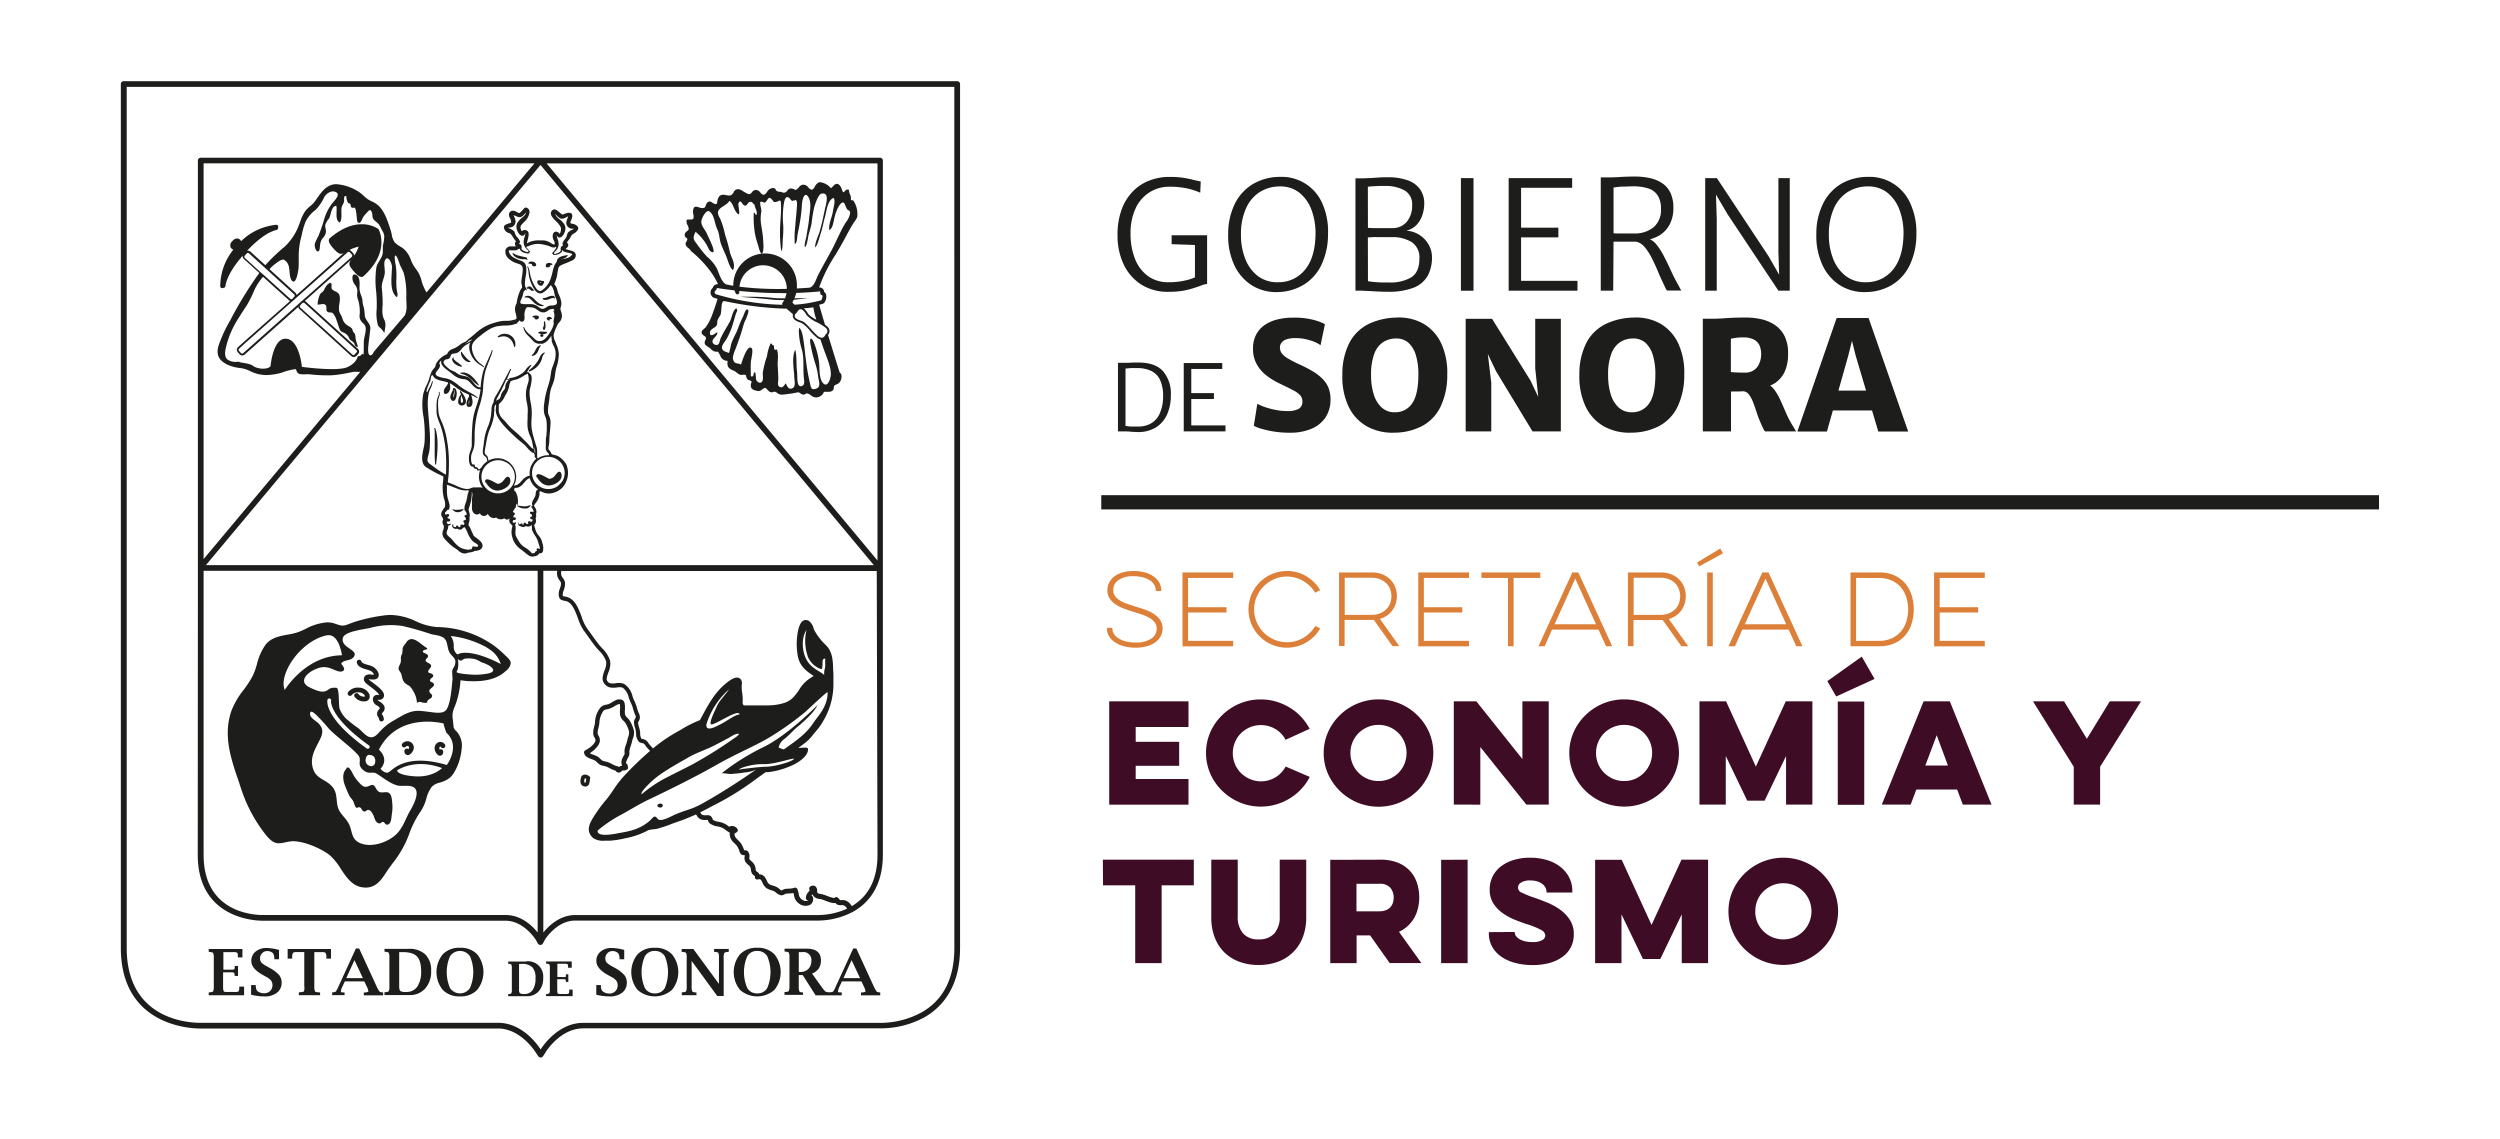 <svg id="Capa_1" data-name="Capa 1" xmlns="http://www.w3.org/2000/svg" viewBox="0 0 682.69 311"><defs><style>.cls-1{fill:#1d1d1b;}.cls-2{fill:#dc7f38;}.cls-3{fill:#3e0d25;}</style></defs><path class="cls-1" d="M143.7,262.57h-4.94v.6h.11c.44.05.7.12.77.24a2.07,2.07,0,0,1,.13,1v5.78a2.27,2.27,0,0,1-.13,1.06,1.27,1.27,0,0,1-.77.21h-.11v.58h5.1a4.2,4.2,0,0,0,3.24-1.33,5.2,5.2,0,0,0,1.23-3.62,4.16,4.16,0,0,0-4.63-4.57Zm1.75,7.78a2.64,2.64,0,0,1-2.32,1.09,2,2,0,0,1-1.15-.22,1.39,1.39,0,0,1-.24-1v-7h.72a3.91,3.91,0,0,1,2.91.92,4.22,4.22,0,0,1,.86,3A5.43,5.43,0,0,1,145.45,270.35Z"/><path class="cls-1" d="M155.46,270.44c0,.53-.09.83-.17.89a2.84,2.84,0,0,1-1.07.11h-.8a4,4,0,0,1-1-.07c-.16,0-.25-.43-.25-1.14V267.4h1.36a3.48,3.48,0,0,1,.82.05c.11.05.17.25.18.58v.12h.67v-2.08h-.67v.14c0,.36,0,.57-.12.59a4.62,4.62,0,0,1-.88,0H152.2v-3.62h2a1.54,1.54,0,0,1,.75.11c.12.07.17.23.17.46,0,0,0,.18,0,.39v.12h1v-1.71h-7v.6h.12c.44.05.69.12.78.24a2.2,2.2,0,0,1,.13,1v5.78a2.42,2.42,0,0,1-.13,1.06,1.31,1.31,0,0,1-.78.21h-.12v.58h7.25v-1.78h-1Z"/><path class="cls-1" d="M65.34,269.57a2.65,2.65,0,0,1-.21,1.2,4.53,4.53,0,0,1-1.45.11H62.61a7.73,7.73,0,0,1-1.35-.05c-.22-.07-.34-.56-.34-1.52v-3.79h1.82a3.75,3.75,0,0,1,1.1.08c.15.07.23.32.23.77v.13H65v-2.73h-.9v.15c0,.52-.07.77-.16.81a5.69,5.69,0,0,1-1.17.06H61V260h2.71a2,2,0,0,1,1,.14c.14.07.23.28.23.62,0,0,0,.2,0,.49v.19h1.26v-2.29H57v.79h.16c.58.06.94.15,1.05.3a3.31,3.31,0,0,1,.17,1.37v7.71a3.58,3.58,0,0,1-.17,1.39c-.13.15-.47.24-1.05.28L57,271v.78h9.66v-2.37H65.35Z"/><path class="cls-1" d="M73.65,264.32l-.84-.48a5.75,5.75,0,0,1-1.43-1,1.71,1.71,0,0,1-.36-1.1,1.91,1.91,0,0,1,.57-1.44,1.82,1.82,0,0,1,1.37-.59,2.23,2.23,0,0,1,1.6.61,2.78,2.78,0,0,1,.35,1.5v.14h1.28v-2.55a13.22,13.22,0,0,0-3.42-.54,4.6,4.6,0,0,0-3,1,3.21,3.21,0,0,0-1.14,2.58c0,1.37,1.06,2.65,3.18,3.81l.85.47A4.49,4.49,0,0,1,74,267.73,2.11,2.11,0,0,1,74.4,269a2.18,2.18,0,0,1-.63,1.61,2.22,2.22,0,0,1-1.64.63,2.89,2.89,0,0,1-1.86-.63c-.25-.2-.38-.67-.43-1.44V269H68.57v2.64a16,16,0,0,0,3.56.46,5.34,5.34,0,0,0,3.48-1,3.34,3.34,0,0,0,1.3-2.76,3.22,3.22,0,0,0-.68-2.07A9.82,9.82,0,0,0,73.65,264.32Z"/><path class="cls-1" d="M78.55,261.77H79.8l0-.24a2.48,2.48,0,0,1,.22-1.35,1.85,1.85,0,0,1,1-.19h2.07v9.32A2.85,2.85,0,0,1,83,270.7c-.13.15-.54.23-1.24.28l-.15,0v.78h5.8V271l-.16,0a3.45,3.45,0,0,1-1.22-.22,4.12,4.12,0,0,1-.2-1.45V260h2.07a1.92,1.92,0,0,1,1,.19,2.48,2.48,0,0,1,.22,1.35v.24h1.27v-2.63H78.55Z"/><path class="cls-1" d="M103.61,270.76a8.9,8.9,0,0,1-.79-1.45L98.07,259h-.88l-4.7,10.26a9.05,9.05,0,0,1-.77,1.49,1.51,1.51,0,0,1-.86.21l-.15,0v.78h3.38V271l-.16,0-.33,0c-.35,0-.53-.07-.53-.28a4.31,4.31,0,0,1,.46-1.37l.64-1.36h5.31l.64,1.34a4.28,4.28,0,0,1,.48,1.38c0,.17-.37.27-1.1.32l-.15,0v.78h5.27V271l-.12,0A1.68,1.68,0,0,1,103.61,270.76Zm-9.06-3.65,2.24-4.92,2.31,4.92Z"/><path class="cls-1" d="M111.6,259.11h-.66l-1.83,0H105v.79h.16c.58.06.93.15,1,.3a3.13,3.13,0,0,1,.17,1.37v7.71a3.15,3.15,0,0,1-.18,1.39c-.12.15-.45.24-1,.28l-.16,0v.78h6.8a5.52,5.52,0,0,0,4.32-1.79,6.84,6.84,0,0,0,1.62-4.8,6,6,0,0,0-1.59-4.51A6.22,6.22,0,0,0,111.6,259.11Zm2.33,10.36a3.54,3.54,0,0,1-3.07,1.41,2.69,2.69,0,0,1-1.53-.26c-.22-.18-.32-.63-.32-1.31V260H110c1.82,0,3.1.38,3.86,1.18s1.14,2.12,1.14,4A7.32,7.32,0,0,1,113.93,269.47Z"/><path class="cls-1" d="M125.62,258.82a6.2,6.2,0,0,0-4.71,1.77,7.74,7.74,0,0,0,0,9.73,6.24,6.24,0,0,0,4.71,1.77,6.15,6.15,0,0,0,4.68-1.77,7.74,7.74,0,0,0,0-9.73A6.11,6.11,0,0,0,125.62,258.82Zm2.71,11a3.27,3.27,0,0,1-5.43,0,10.85,10.85,0,0,1,0-8.7,3.28,3.28,0,0,1,5.43,0,10.85,10.85,0,0,1,0,8.7Z"/><path class="cls-1" d="M167.94,264.32l-.86-.48a5.85,5.85,0,0,1-1.42-1,1.66,1.66,0,0,1-.36-1.1,1.94,1.94,0,0,1,.56-1.44,1.86,1.86,0,0,1,1.38-.59,2.22,2.22,0,0,1,1.59.61,2.78,2.78,0,0,1,.35,1.5v.14h1.28v-2.55a13.28,13.28,0,0,0-3.41-.54,4.51,4.51,0,0,0-3.05,1,3.16,3.16,0,0,0-1.15,2.58c0,1.37,1.06,2.65,3.18,3.81l.84.47a4.37,4.37,0,0,1,1.42,1.06,2,2,0,0,1,.37,1.28,2.1,2.1,0,0,1-.63,1.61,2.2,2.2,0,0,1-1.63.63,2.85,2.85,0,0,1-1.86-.63,2,2,0,0,1-.44-1.44V269h-1.27v2.64a16,16,0,0,0,3.57.46,5.37,5.37,0,0,0,3.47-1,3.31,3.31,0,0,0,1.3-2.76,3.17,3.17,0,0,0-.68-2.07A9.65,9.65,0,0,0,167.94,264.32Z"/><path class="cls-1" d="M178.81,258.82a6.16,6.16,0,0,0-4.7,1.77,7.74,7.74,0,0,0,0,9.73,7.1,7.1,0,0,0,9.38,0,7.67,7.67,0,0,0,0-9.73A6.1,6.1,0,0,0,178.81,258.82Zm2.73,11a3,3,0,0,1-2.73,1.45,3,3,0,0,1-2.7-1.45,10.85,10.85,0,0,1,0-8.7,3,3,0,0,1,2.7-1.44,3.08,3.08,0,0,1,2.73,1.44,11.19,11.19,0,0,1,0,8.7Z"/><path class="cls-1" d="M195,259.93h.18c.57.06.93.15,1,.3a3.46,3.46,0,0,1,.15,1.37v7.08l-7-9.54h-3.19v.79h.16c.59.06.94.15,1.05.3a3.13,3.13,0,0,1,.17,1.37v7.71a3.15,3.15,0,0,1-.18,1.39c-.11.15-.45.24-1,.28l-.16,0v.78h4V271l-.14,0c-.58,0-.93-.13-1-.28a3.21,3.21,0,0,1-.17-1.39v-6.92l7,9.58h1.75V261.6a3.13,3.13,0,0,1,.17-1.37c.12-.15.47-.24,1.06-.3H199v-.79h-4Z"/><path class="cls-1" d="M206.78,258.82a6.15,6.15,0,0,0-4.7,1.77,7.74,7.74,0,0,0,0,9.73,7.11,7.11,0,0,0,9.39,0,7.74,7.74,0,0,0,0-9.73A6.14,6.14,0,0,0,206.78,258.82Zm2.73,11a3,3,0,0,1-2.73,1.45,3,3,0,0,1-2.71-1.45,10.85,10.85,0,0,1,0-8.7,3,3,0,0,1,2.71-1.44,3.08,3.08,0,0,1,2.73,1.44,11,11,0,0,1,0,8.7Z"/><path class="cls-1" d="M239.38,270.76a10.49,10.49,0,0,1-.8-1.45L233.84,259H233l-4.71,10.26a8.57,8.57,0,0,1-.76,1.49,1.5,1.5,0,0,1-.85.21l-.16,0-.16,0a2.07,2.07,0,0,1-1-.22,14.13,14.13,0,0,1-1.15-1.44l-2.46-3.44a4,4,0,0,0,1.83-1.39,3.91,3.91,0,0,0,.6-2.22c0-2.11-1.3-3.19-3.91-3.19l-.78,0-1.57,0h-3.68v.79h.16c.58.06.92.15,1,.3a3.07,3.07,0,0,1,.18,1.37v7.71a3.1,3.1,0,0,1-.19,1.39c-.11.15-.45.24-1,.28l-.16,0v.78h5.06V271l-.17,0c-.46,0-.75-.13-.84-.28a3.65,3.65,0,0,1-.16-1.39v-3.07h1.08l3.52,5.54h7.14V271l-.17,0-.32,0c-.36,0-.55-.07-.55-.28a4.6,4.6,0,0,1,.46-1.37l.63-1.36h5.33l.63,1.34a4.28,4.28,0,0,1,.48,1.38c0,.17-.37.27-1.09.32l-.15,0v.78h5.26V271l-.11,0A1.59,1.59,0,0,1,239.38,270.76Zm-18.66-6.15a2.87,2.87,0,0,1-2.11.8h-.48V260h1a2.15,2.15,0,0,1,2.43,2.44A3,3,0,0,1,220.72,264.61Zm9.6,2.5,2.23-4.92,2.31,4.92Z"/><path class="cls-1" d="M179.87,219.59l.08-.12c-1.19.56.3,1.48.88.86S180.4,219.14,179.87,219.59Z"/><path class="cls-1" d="M161.6,207.32a5.55,5.55,0,0,1,.77.31,2.81,2.81,0,0,1,.61.48,5.92,5.92,0,0,0,.45.41,2.46,2.46,0,0,0,1.28.59l.52.12a5.54,5.54,0,0,1,1.27.55,6.53,6.53,0,0,0,1.58.66,1,1,0,0,0,.91.53h.1a1.08,1.08,0,0,0,.8-.56h.22a1.32,1.32,0,0,0,.91-.2l.11,0a.67.67,0,0,0,.33-.86.93.93,0,0,1-.05-.1q0-.12,0-.21a.64.64,0,0,0-.36-.5c-.15-.2-.08-.5.22-1.2a2.8,2.8,0,0,1,.18-.33,3.35,3.35,0,0,0,.34-.72,3.27,3.27,0,0,0,.09-.9,1.36,1.36,0,0,1,0-.41,8.15,8.15,0,0,1,.35-1.25,11.67,11.67,0,0,0,.38-1.3,5,5,0,0,1,.21-.75,4.19,4.19,0,0,0,.28-2.18,10.18,10.18,0,0,0-1.1-2.65,4.28,4.28,0,0,0-.71-.86,1.85,1.85,0,0,1-.63-1,6.15,6.15,0,0,1,0-1.24c0-1,.08-2.09-.68-2.59a2.23,2.23,0,0,0-2.07.17c-.28.14-.53.28-.77.43a4.93,4.93,0,0,1-1,.53c-.19.06-.37.09-.53.13a2.77,2.77,0,0,0-1.66.8,6.86,6.86,0,0,0-1.46,4c0,.19-.06.39-.09.57s-.1.47-.16.72a5.39,5.39,0,0,0-.23,2,2.44,2.44,0,0,0,.34.9,1.47,1.47,0,0,1,.26.78c-.08.86-1.47,2.05-2.77,2.7a.65.65,0,0,0-.33.75C159.7,206.65,160.76,207,161.6,207.32Zm2.21-5a2.56,2.56,0,0,0-.41-1.5,1.85,1.85,0,0,1-.2-.47,4.55,4.55,0,0,1,.21-1.52c.07-.28.13-.56.18-.82s.06-.39.08-.6a6.19,6.19,0,0,1,1.11-3.29,1.62,1.62,0,0,1,1-.44c.2,0,.42-.09.65-.16a5.76,5.76,0,0,0,1.34-.65,6.38,6.38,0,0,1,.67-.38,1.68,1.68,0,0,1,.77-.24h0c.16.16.12,1,.11,1.46a7.6,7.6,0,0,0,0,1.52,3,3,0,0,0,1,1.66,3.17,3.17,0,0,1,.53.63,9.2,9.2,0,0,1,.93,2.21,3.29,3.29,0,0,1-.24,1.54,8.5,8.5,0,0,0-.25.9,9.12,9.12,0,0,1-.34,1.14,10.73,10.73,0,0,0-.4,1.43,3.94,3.94,0,0,0,0,.66,2.19,2.19,0,0,1,0,.53,3.54,3.54,0,0,1-.22.43,3.56,3.56,0,0,0-.25.46,2.6,2.6,0,0,0-.19,2.31,2,2,0,0,0-.41.06.94.94,0,0,0-.46.29.82.82,0,0,0-.46-.25,4.94,4.94,0,0,1-1.42-.58,7.15,7.15,0,0,0-1.55-.65l-.61-.14a1.24,1.24,0,0,1-.73-.35,3.52,3.52,0,0,1-.35-.31,3.77,3.77,0,0,0-.89-.69,8.32,8.32,0,0,0-.94-.39,5.69,5.69,0,0,1-1-.43C162.2,204.93,163.68,203.68,163.81,202.31Z"/><path class="cls-1" d="M161.14,212.59a.5.5,0,0,0-.14-.54,1.92,1.92,0,0,0-1.23-.52,1.26,1.26,0,0,0-.85.31.46.46,0,0,0-.16.23c-.47,1.34-.28,2.29.53,2.6a1.5,1.5,0,0,0,.56.11c1.05,0,1.17-1.15,1.23-1.76C161.1,212.85,161.12,212.66,161.14,212.59Zm-1.09.32a2.28,2.28,0,0,1-.18.84.44.44,0,0,1-.2-.05c-.18-.06-.17-.54,0-1.12a.55.55,0,0,1,.4.08Z"/><path class="cls-1" d="M261.39,22.17H33.82A.77.77,0,0,0,33,23V258.86c0,21.4,19.35,22,21.56,22H136c6.25,0,10.26,6.48,10.31,6.57l.68,1a.78.78,0,0,0,1.3,0l.69-1.06c0-.07,4-6.55,10.3-6.55H240.6a25.2,25.2,0,0,0,11.81-3c4.45-2.52,9.76-7.86,9.76-19V23A.79.79,0,0,0,261.39,22.17Zm-.78,236.69c0,8.32-3,14.25-9,17.62a23.59,23.59,0,0,1-11,2.84H159.24c-7.14,0-11.45,7-11.61,7.27l0,0,0,0c-.17-.29-4.48-7.29-11.62-7.29H54.6c-3.34,0-20-1-20-20.46V23.72h226Z"/><path class="cls-1" d="M54,233.43c0,17.5,15.91,18,17.73,18h66.34c5,0,8.24,5.2,8.25,5.21l.55,1a.79.79,0,0,0,1.38,0l.53-1c0-.05,3.24-5.25,8.27-5.25h66.35a20.85,20.85,0,0,0,9.69-2.49c3.66-2.07,8-6.44,8-15.52V43.84a.78.78,0,0,0-.78-.77H54.82a.78.78,0,0,0-.78.77V154.52l-.06.08.06.05Zm169.4,16.45H157.09c-4.26,0-7.29,3-8.72,4.77V155.88h3.77c0,.06,0,.13,0,.19a3.13,3.13,0,0,0,.29,1.85,5.09,5.09,0,0,0,.46.69,1.22,1.22,0,0,1,.29,1,4.77,4.77,0,0,1-.3,1.13,4.3,4.3,0,0,0-.32,1.37c0,1.53.65,1.78,1.52,1.93l.49.11c1.65.41,2.46,2.57,3.24,4.66a13.91,13.91,0,0,0,1.54,3.28c.42.56.84,1.16,1.28,1.77.59.83,1.21,1.7,1.83,2.51.37.48.76.91,1.14,1.33a7.39,7.39,0,0,1,1.93,2.92,4.76,4.76,0,0,1-.45,2.46c-.39,1.12-.79,2.27-.28,3.23.93,1.72,2.54,1.55,3.72,1.42a2.92,2.92,0,0,1,1.51.06,4.45,4.45,0,0,1,1.65,2.63,13.19,13.19,0,0,0,.58,1.47,8.55,8.55,0,0,1,.63,1.71c.11.36.21.72.35,1.09a3.66,3.66,0,0,0,.2.48,1.14,1.14,0,0,1,.18.66,1.16,1.16,0,0,1-.18.41,1.88,1.88,0,0,0-.3.77,4.5,4.5,0,0,0,.26,1.67,7.28,7.28,0,0,1,.23.92c0,.19,0,.4.07.63a3.45,3.45,0,0,0,.77,2.33,1.81,1.81,0,0,0,.86.36,2.2,2.2,0,0,1,.51.16,2.33,2.33,0,0,1,.39.49c.09.12.17.25.25.34s.33.38.55.62l.48.53a85.38,85.38,0,0,0-7.45,7.23,29.77,29.77,0,0,0-2.58,3.43c-.62.9-1.2,1.76-1.76,2.43a41,41,0,0,0-3.63,4.93c-1,1.64-2.32,3.88-.05,5.82a4.94,4.94,0,0,0,3.06.67h1.59a28.61,28.61,0,0,0,3.49-.53l.43-.1a22,22,0,0,0,6.55-2.29l.08,0a6.06,6.06,0,0,1,1.14-.18,7.23,7.23,0,0,0,1.53-.27l.8-.27.09,0c.75-.25,1.59-.53,2-.7,1-.39,1.68-.63,2.46-.9.6-.21,1.24-.43,2-.74s1.8-.72,2.78-1.18a1.07,1.07,0,0,1,.28.37,2.13,2.13,0,0,0,1.74,1.12,5.76,5.76,0,0,0,1,0h.27a.24.24,0,0,1,0,.1,1.62,1.62,0,0,0,.49.85,4.65,4.65,0,0,0,2.15.82,7.31,7.31,0,0,1,.88.23,4.91,4.91,0,0,1,1.34.78c.25.18.52.37.84.57a.84.84,0,0,0,.25.09,3.2,3.2,0,0,0,1.2,2.84l.55.56a3,3,0,0,1,.56.9l.21.42c0,.05.05.16.08.26a2,2,0,0,0,.45.91,1.11,1.11,0,0,0,1,.26h0a1.13,1.13,0,0,1,0,.49,2.21,2.21,0,0,0,.13,1.16,2.92,2.92,0,0,0,.84,1,3.44,3.44,0,0,1,.51.53,1.75,1.75,0,0,1,.25.83,2.84,2.84,0,0,0,.22.88,1.82,1.82,0,0,0,.73.77c.05,0,.13.1.14.08a.5.5,0,0,1,0,.18.65.65,0,0,0,.81.75c.71-.2.83,0,1.23.84a3.66,3.66,0,0,0,1.07,1.5,4.46,4.46,0,0,0,1.33.59,5.17,5.17,0,0,1,.93.36,3.69,3.69,0,0,1,.4.31,2.87,2.87,0,0,0,1.3.71,1.47,1.47,0,0,0,1.06-.28.66.66,0,0,1,.24-.12,8.09,8.09,0,0,1,.95-.09,8.27,8.27,0,0,0,1.21-.12c.05.2.09.38.13.56a3.32,3.32,0,0,0,1.48,2.39,2.84,2.84,0,0,0,3,.23,1.83,1.83,0,0,0,.7-2,.62.62,0,0,0-.3-.41.2.2,0,0,0-.09-.05l0-.07.26-.32a1,1,0,0,0,.07.15,2.12,2.12,0,0,0,1.81,1.12l.44.08a10,10,0,0,1,1.08.37c1.34.52,2.26.83,2.88.66a1.43,1.43,0,0,0,.59.49,2.42,2.42,0,0,0,1,.12,1.44,1.44,0,0,1,.48,0,1.72,1.72,0,0,1,1,.78l.12.17A19.54,19.54,0,0,1,223.44,249.88Zm-29.29-52.1c.73.56,7.66-4.47,7.86-2.67-1.19,0-3.54,1.84-5.17,2.65-1,.48-4.32,2.45-3.86-.11a21.36,21.36,0,0,1,6.14-9.42c-.78,1.26-2.65,3.08-3.31,4.61C195.55,193.43,193.53,197.29,194.15,197.78Zm26.34-18.86a6.08,6.08,0,0,0,3.86,3.83c.69-.72-.24-3.2,1.07-2.85V180c-.14.73.07,1.64-.1,2.43a5,5,0,0,0-.21,1.87c-1.68-1.35-3.8-1.9-5.05-4.6-1-2.14-1.2-5.64.22-7.67A12.71,12.71,0,0,0,220.49,178.92ZM226,189c.11,3.92-2.87,6.84-3.77,8.23-2.16,3.37-5.19,5.27-8.18,7.42a6.56,6.56,0,0,1-1.41-.52,3.72,3.72,0,0,1,1.65-2.41c1.37-1.09,2.19-2.16,3.54-3.28,1.68-1.38,4.57-4,5.42-5.9,0,0-8.28,8.43-15,11.59a63,63,0,0,0-11.15,7c.62,0,2.15.28,2.76.22,1.71-.17,2-.19,3.72-.43a9.62,9.62,0,0,0,2.85-.74c-4.72,3.29-9.69,6.48-14.52,9.17a22.94,22.94,0,0,1-2.48,1.22c-1.49.6-2.63.85-4.81,1.75-1.12.45-4.19,2.3-5,1.31-1.07-1.36-1.1-.34-2.65.88-2.52,2-5.1,2.49-8,3-1,.18-6,1.27-5.77-.7l.12-.11a36,36,0,0,1,6.34-4.24c2.43-1.31,5.06-3,7.9-4.31,2.38-1.14,4.68-2.26,6.93-3.38,3.81-1.9,7.48-3.81,11.09-5.86,6.38-3.6,11.47-5.52,15.68-8.25a81.12,81.12,0,0,0,8.59-6.2C221.22,193.21,225.67,189,226,189Zm-9.31,18.38c-1.11.88-5.52,2-7.51,2s-7.45.77-7.45.77c.55-.55,3.91-1.59,6.89-1.48S217.78,206.5,216.68,207.37ZM195,203.6c1.34-.69,2.69-1.39,4-2.11.79-.43,1.94-1.31,2.86-1.08a4.07,4.07,0,0,1-1.26,1.11,117.86,117.86,0,0,1-11.28,7.09c-2.24,1.21-4.64,2.34-7,3.57a34.51,34.51,0,0,0-7.11,4.73c-.12-.43.22-.87.53-1.25a24.49,24.49,0,0,1,5.5-4.82c2.19-1.46,4.53-2.72,6.72-4S192.71,204.77,195,203.6Zm44.62,29.83c0,6.56-2.35,11.26-7,14a3.65,3.65,0,0,1-.24-.31,3,3,0,0,0-1.67-1.26,2.75,2.75,0,0,0-.88-.07,1.93,1.93,0,0,1-.44,0l-.13-.16a2,2,0,0,0-.6-.58.61.61,0,0,0-.6,0,.52.52,0,0,0-.24.2,11.14,11.14,0,0,1-2-.61,10.43,10.43,0,0,0-1.29-.44l-.49-.09c-.55-.08-.65-.1-.89-.49a2.6,2.6,0,0,1,0-.36,1.5,1.5,0,0,0-.58-1.3,1.34,1.34,0,0,0-1.25.09.65.65,0,0,0-.3.83c.1.24.07.32-.27.73a2.29,2.29,0,0,0-.68,1.63.64.64,0,0,0,.3.53.65.65,0,0,0,.38.09l-.08.06a1.62,1.62,0,0,1-1.54-.19,2,2,0,0,1-1-1.6,7.4,7.4,0,0,0-.39-1.34.65.65,0,0,0-.85-.35,4.19,4.19,0,0,1-1.44.22,8.33,8.33,0,0,0-1.12.11,1.85,1.85,0,0,0-.7.3c-.14.09-.14.1-.19.09a2.32,2.32,0,0,1-.65-.44,5.56,5.56,0,0,0-.57-.42,6.05,6.05,0,0,0-1.18-.47,3.85,3.85,0,0,1-1-.4,2.7,2.7,0,0,1-.67-1c-.32-.69-.78-1.65-2-1.66a1.53,1.53,0,0,0-.66-.74c-.16-.1-.22-.14-.26-.22a1.7,1.7,0,0,1-.1-.51,3,3,0,0,0-.45-1.36,4.08,4.08,0,0,0-.73-.78,3.14,3.14,0,0,1-.52-.55,1.1,1.1,0,0,1,0-.54,1.93,1.93,0,0,0-.39-1.53,1.13,1.13,0,0,0-1.07-.34l-.06-.22a3.14,3.14,0,0,0-.18-.51l-.18-.38a4.22,4.22,0,0,0-.79-1.22c-.22-.24-.41-.43-.59-.61-.58-.59-.81-.81-.82-1.63a3.58,3.58,0,0,0,.42-.25l.14-.09a.65.65,0,0,0,.24-.94,1.82,1.82,0,0,0-1.77-.77.64.64,0,0,0-.41.22l-.24-.17a6.23,6.23,0,0,0-1.65-.95,8.78,8.78,0,0,0-1.07-.27,4.07,4.07,0,0,1-1.56-.53s0-.06-.09-.21a1.34,1.34,0,0,0-.87-1c-.14-.06-.22-.05-.71-.05a6.89,6.89,0,0,1-.77,0c-.59-.09-.66-.22-.83-.5a2,2,0,0,0-.19-.29c.76-.38,1.55-.78,2.41-1.24l.91-.49a75.52,75.52,0,0,0,11.77-7.25l2.79-2,.73,0a21,21,0,0,0,5.77-1.54c1.9-.71,5-2.59,5.07-4.61a.49.49,0,0,0-.14-.38.52.52,0,0,0-.37-.16h-.16c-.69,0-1.34.05-2,.11.49-.4,1-.74,1.59-1.21l.08-.05a12.39,12.39,0,0,0,2.08-2c.48-.62.86-1.06,1.18-1.45a15.23,15.23,0,0,0,1.88-2.67,19.64,19.64,0,0,0,2.79-10.39c0-.21,0-.53,0-.86s0-.91,0-1.21c0-.57-.06-1.15-.08-1.71-.07-2.29-.13-4.66-1.94-6.51a16.06,16.06,0,0,1-3.21-4.15c-.06-.13-.12-.3-.2-.51a3.71,3.71,0,0,0-1.21-1.95,1.68,1.68,0,0,0-.9-.29c-1.32,0-1.76,1.62-2,2.39a18.16,18.16,0,0,0-.11,7.83c.66,2.64,2.48,3.87,4.26,5.07h0a5.48,5.48,0,0,0-.76.47l-.32.2a9.67,9.67,0,0,0-2.93,3.15c-.33.49-.64.94-1,1.33a6,6,0,0,1-2.95,2.18,15.07,15.07,0,0,1-4.43.69h-6.7a1.09,1.09,0,0,1-.31-.94,11.85,11.85,0,0,0-.13-2.48,9.51,9.51,0,0,1-.1-2.31,1.72,1.72,0,0,0-.33-1.43,1.33,1.33,0,0,0-1-.42c-.3,0-1.21,0-3.49,2-2.65,2.3-4.28,5.3-5.86,8.21l-.76,1.4h0a32.71,32.71,0,0,0-5.09,2.55l-1.61.92a40.9,40.9,0,0,0-5.41,3.69l-.71.56-.53-.59-.49-.55a3.15,3.15,0,0,1-.19-.27,3.21,3.21,0,0,0-.66-.77,2.62,2.62,0,0,0-1-.4l-.3-.08a3,3,0,0,1-.33-1.46c0-.26,0-.51-.08-.74a9.09,9.09,0,0,0-.27-1.06,3.59,3.59,0,0,1-.21-1.18,2.59,2.59,0,0,1,.12-.25,2,2,0,0,0,.36-1,2.31,2.31,0,0,0-.3-1.28,3.34,3.34,0,0,1-.15-.38c-.13-.34-.23-.68-.33-1a11.11,11.11,0,0,0-.71-1.93,10.83,10.83,0,0,1-.52-1.31,5.48,5.48,0,0,0-2.23-3.32,3.71,3.71,0,0,0-2.29-.22c-1.23.13-2,.16-2.44-.76-.24-.45.07-1.33.36-2.18a5.58,5.58,0,0,0,.47-3.25,8.4,8.4,0,0,0-2.22-3.43c-.36-.4-.73-.81-1.06-1.25-.61-.79-1.22-1.65-1.81-2.47-.44-.62-.87-1.22-1.29-1.79a12.35,12.35,0,0,1-1.37-3c-.85-2.28-1.82-4.88-4.13-5.46l-.58-.12-.4-.08s-.07-.12-.06-.56a4.07,4.07,0,0,1,.25-1,5.23,5.23,0,0,0,.37-1.5,2.36,2.36,0,0,0-.56-1.85,3,3,0,0,1-.32-.51,1.86,1.86,0,0,1-.16-1.15c0-.1,0-.19,0-.29h86.17Zm0-188.81V153.06L149.26,44.62Zm-1,109.7H56.23L147.6,45.05ZM95.55,68.92l.52.59a.44.44,0,0,1,0,.62L82.4,82.23a1.18,1.18,0,0,0-.25.19l-.15.17-.14.12L66.41,96.44a.43.43,0,0,1-.3.11.39.39,0,0,1-.3-.13l0,0-.52-.58a.44.44,0,0,1,0-.63l1.09-1L80.63,81.58l14.3-12.7a.46.46,0,0,1,.29-.11A.44.44,0,0,1,95.55,68.92Zm-.12-.64a8.8,8.8,0,0,1,2.51-.92A9.39,9.39,0,0,1,96.7,69.8a1,1,0,0,0-.24-.64l-.53-.58A.93.93,0,0,0,95.43,68.28ZM83.15,82.74,97.34,95.63a.44.44,0,0,1,0,.62l-.33.36-.2.22a.43.43,0,0,1-.28.13h0a.41.41,0,0,1-.3-.11l-8.41-7.64L82,84a.44.44,0,0,1,0-.63l.25-.28.1-.11.17-.19a.62.62,0,0,1,.17-.11.41.41,0,0,1,.16,0A.46.46,0,0,1,83.15,82.74ZM80.38,81l-.19.21-.34.37a.42.42,0,0,1-.62,0L74.13,77l-1.94-1.76-1.14-1-4.2-3.82a.44.44,0,0,1,0-.62l.53-.58a.44.44,0,0,1,.32-.15.42.42,0,0,1,.3.12l4.12,3.74,1.16,1.06,1.5,1.36L78.81,79l1.54,1.4A.44.44,0,0,1,80.38,81Zm-8.53-5.39,2.06,1.87,5,4.51a1.07,1.07,0,0,0,.32.2L66.64,93.31,65,94.8a1,1,0,0,0-.32.67,1,1,0,0,0,.24.69l.52.59a.86.86,0,0,0,.27.2.89.89,0,0,0,.45.12,1,1,0,0,0,.64-.24l14.64-13a1,1,0,0,0,.3.54l5,4.51,9.21,8.37a1,1,0,0,0,.65.25,1,1,0,0,0,.65-.26l.06,0,.19-.22.33-.36a1,1,0,0,0-.06-1.36L83.5,82.36a1,1,0,0,0-.27-.17L95.82,71c-.76,1.11-.47,1.66.91,3.22.85,1,1.5,1.41,2,1.41a.8.8,0,0,0,.55-.21c6.86-6.24,4.62-11.74,4.17-12.66a.72.72,0,0,0-.12-.21.6.6,0,0,0-.22-.16,8.25,8.25,0,0,0-4.32-1.15c-2.88,0-5.81,1.29-8.73,3.81a.81.81,0,0,0-.26.49c-.08.53.29,1.23,1.15,2.2s1.52,1.58,2.17,1.58a1.72,1.72,0,0,0,.72-.19L81,80.56a1,1,0,0,0-.31-.59l-2-1.83-3.75-3.41-1.34-1.22A8.16,8.16,0,0,1,75,72.18c.58-.44,1.85-1.5,2.56-1.25a2.91,2.91,0,0,1,1.26,1.64c.35,1.09.14,3.08.83,4,1.17,1.5,1.79-2.47,1.86-3.22.14-1.54,0-3.08.1-4.62a20.82,20.82,0,0,1,.77-4.46,19.05,19.05,0,0,1,1.11-3.82,9.37,9.37,0,0,1,2.77-3.21,12.92,12.92,0,0,0,2.31-3.46c.6-1,2.08-2,3.28-1.24s-.74,2.41-1.31,3.22a13.54,13.54,0,0,0-1.93,3.81,45.65,45.65,0,0,1-1.69,4.94,17.32,17.32,0,0,0-.91,1.9,2.51,2.51,0,0,0,.47,2.12c.92.63.85-1.15.93-1.7A3.69,3.69,0,0,1,88.15,65,2.81,2.81,0,0,0,89,63.4c.08-.76-.31-1.31-.15-2.06a5.17,5.17,0,0,1,1-1.66c.48-.77.65-3.58,2-3.46.3,1.39-.48,3.87.92,4.55.78-.85.32-2.85.5-4,.11-.69.5-1,.66-1.65s-.26-1.77.65-1.56A3.87,3.87,0,0,0,95,55.32c.17.23.43.15.62.37s.12.77.32.92c.62.46.89-.44,1.2.68a16.55,16.55,0,0,1,.28,2c.06.42,0,1.43.57,1.57s.94-1.19,1.23-1.65a11.9,11.9,0,0,1,1.15-1.33c.45-.54.82-.85,1.19.15.23.6,0,1.22.42,1.82s1,.84,1.4,1.32a7.13,7.13,0,0,1,.87,1.61,3.62,3.62,0,0,1,.68,1.63,10.23,10.23,0,0,1-.34,2.48c-.1.71,0,1.43-.07,2.15-.16,1.56-1.46,2.55-1.74,4a24.88,24.88,0,0,0-.06,6.51,38,38,0,0,1,.14,4.89,12.05,12.05,0,0,0,.33,4.29c.2.53.6.73,1,1.15s.41.68.8,1c.14-1.44.57-2.31-.09-3.63s-.48-2.75-.4-4.24a40.58,40.58,0,0,0-.25-4.44c-.08-1.45.69-2.62.82-4,.1-1-.38-2.71.09-3.56.84-1.5,1.88,1,1.88,1.79,0,2.48-.84,6.62,1.32,8.37.39-.61.12-1.29,0-1.91a18.83,18.83,0,0,1-.14-2.82,19.41,19.41,0,0,0-.17-4.11c-.17-.61-.65-3.82.41-2a14.84,14.84,0,0,1,.74,2,24,24,0,0,1,1.06,2.23,22.73,22.73,0,0,1,.68,6.64c0,1.89.38,3.23-.41,4.94l-5.17,6.07c-1,1.21-2.08,2.41-3.09,3.64-.32.37-.6,1.19-1.06,1.18-.68,0-.67-1-.68-1.51a10.24,10.24,0,0,1,.08-1.36c.15-1.45.37-2.9.51-4.3.15-1.56-1.31-2.27-1.5-3.63a17.19,17.19,0,0,0-.24-2.16A7.45,7.45,0,0,1,99,82.4c0-1.42-.9-2.35-.82-3.88,0-1,.23-2.9-.94-3.45-.77-.36-1,.08-1,.89A3,3,0,0,0,97,77.85a2.68,2.68,0,0,1,.56,2,3.85,3.85,0,0,0,.24,2.06,11.22,11.22,0,0,1,.42,4,2.34,2.34,0,0,0,.43,1.82c.32.44,1,.9,1.12,1.42.37,1.17-.34,2.76-.4,3.93s0,2.48-.09,3.73a3.21,3.21,0,0,1-.41-.21,1.09,1.09,0,0,1-1.17.66c-.08.42-.53,2-2.87,3-2.73,1.25-12.39-.08-12.39-.08s-.66-7.43-4.3-7.68S73.88,100,73.88,100c-.91,1.07-3.72.74-4.79-.09s-3.4-.75-3.83-1.13a2.84,2.84,0,0,0-.41,0,3.68,3.68,0,0,1-2.85-.7c-.89-.91-.45-2.6-.18-3.69A25,25,0,0,1,65.06,87c.8-1.28,1.57-2.48,2.4-3.72A36.08,36.08,0,0,0,69.56,79,15.53,15.53,0,0,1,71.85,75.58Zm-16.25-31h90.34L116.47,79.86a14.71,14.71,0,0,1-1-2.08,11,11,0,0,1-.39-1.23,8.8,8.8,0,0,0-.83-2.12c-.22-.34-.45-.67-.68-1a9.94,9.94,0,0,1-1.12-1.84l-.2-.47a7.23,7.23,0,0,0-2-3.15,9,9,0,0,0-1-.69,5.69,5.69,0,0,1-1.51-1.15,5,5,0,0,1-.77-2.11c-.08-.38-.16-.73-.26-1.06l-.13-.39c-.72-2.25-1.61-5-3.37-6.55a7.32,7.32,0,0,0-1.62-1,10.3,10.3,0,0,1-1-.52,7.94,7.94,0,0,1-1.24-1,11.15,11.15,0,0,0-1.11-.93,12.91,12.91,0,0,0-6.39-2.27,4.12,4.12,0,0,0-1.21.16C88.8,51,87.67,52.61,86.68,54c-.28.41-.54.79-.81,1.14A7.79,7.79,0,0,1,84.7,56.3a8.46,8.46,0,0,0-1.25,1.22A10.48,10.48,0,0,0,82,60.47l-.34.9a15.18,15.18,0,0,1-4,6.05,50,50,0,0,0-5.2,5l-4.1-3.72a1,1,0,0,0-.89-.22c1.28-1.38,4.81-4.94,8.06-5.69a.53.53,0,0,0,.39-.42l.06-.36s0-.08,0-.11a.52.52,0,0,0-.52-.52h0a16.15,16.15,0,0,0-9.63,4.48,1.25,1.25,0,0,0-1.08-.75,1.81,1.81,0,0,0-1.29.72,1.6,1.6,0,0,0-.54,1.58,1.31,1.31,0,0,0,.8.77,16.1,16.1,0,0,0-3.58,10,.53.53,0,0,0,.21.4.5.5,0,0,0,.31.1h.13l.38-.1a.51.51,0,0,0,.39-.43c.42-3.14,3.34-6.76,4.71-8.31a1,1,0,0,0,.3.86l4.24,3.84a104.24,104.24,0,0,0-7.9,12.86,37.83,37.83,0,0,0-3.23,7c-.77,2.53.14,4.24,2.89,5.38a11.75,11.75,0,0,0,3.13.74,8.28,8.28,0,0,1,2.76.9,10.05,10.05,0,0,0,4.26,1,15.92,15.92,0,0,0,3.86-.56l.77-.24a14.31,14.31,0,0,1,3.18-.79.68.68,0,0,1,.26,0,2.76,2.76,0,0,1,.18.39,1.18,1.18,0,0,0,.89.92,4.84,4.84,0,0,0,.94.08h.62a6.06,6.06,0,0,1,1.13,0,41.93,41.93,0,0,0,4.49.27h0l1.33,0a31.22,31.22,0,0,0,4.79-.68l1.41-.27a8.73,8.73,0,0,1,1,0h.82L55.6,152.67Zm0,111.26h91.22v98.77c-1.41-1.76-4.44-4.77-8.71-4.77H71.77c-2.7,0-16.17-.78-16.17-16.45Z"/><path class="cls-1" d="M96.91,91.18c-.1-.22-.37-.39-.48-.6-.19-.37-.1-.6-.4-.94s-1.11-.69-1.58-1.1a3.49,3.49,0,0,1-1-1.76c-.18-.55-.61-1.09-.77-1.65-.42-1.38.36-2.87.07-4.28S91,79.71,90.57,78.77c-.16-.36.21-1.31-.31-1.51-.25-.1-.88.48-1.08.7a9.48,9.48,0,0,0-.74,1.32c-.25.42-.71.67-1,1a7.27,7.27,0,0,0-.71,2.88c.61.1,1.51-.34,2,0,.76.44.12,1.39.6,1.89s1.08.06,1.57.5a5,5,0,0,1,1,1.89c.27.71.47,1.45.73,2.15.31.86.48.91,1.25,1.26a2.64,2.64,0,0,1,1.49,1.55c.33.7.75.62,1.22,1.17s.14,1.11,1.09,1.14h.09c-.19-.58-.38-1.13-.56-1.74S97.12,91.66,96.91,91.18Z"/><path class="cls-1" d="M232.52,54.67s-.1,0-.1,0a1.76,1.76,0,0,1-.07-.52,2.13,2.13,0,0,0,0-.39,3.79,3.79,0,0,0-.25-.74,2.34,2.34,0,0,1-.26-1,.26.26,0,0,0-.21-.26,1,1,0,0,0-.95.47c-.13.14-.24.27-.38.27h0c-.14,0-.35-.61-.43-.85a3.23,3.23,0,0,0-.23-.54c-.37-.62-.72-.91-1.12-.91s-.73.33-1.06.68a4.43,4.43,0,0,1-.55.52A4.55,4.55,0,0,0,224,49.76a1.1,1.1,0,0,0-.57.14,2.76,2.76,0,0,0-.95,1.11c-.43.74-.68,1-1.31.58a2.49,2.49,0,0,1-.47-.45,1.73,1.73,0,0,0-1.41-.71,1.63,1.63,0,0,0-1.14.73,3.57,3.57,0,0,1-.43.44.93.93,0,0,1-.47.26.76.76,0,0,1-.29-.12,2.21,2.21,0,0,0-.76-.26,1.2,1.2,0,0,0-1.2.58,1.62,1.62,0,0,1-.58.49,1,1,0,0,1-.75,0,2,2,0,0,0-.43-.14l-.43-.06a1.2,1.2,0,0,1-.73-.23.89.89,0,0,1-.26-.34c-.12-.23-.27-.56-1.14-.37a2.12,2.12,0,0,0-1.22,1c-.29.41-.54.76-1,.76h0c-.31,0-.55-.28-.81-.57a1.58,1.58,0,0,0-1.4-.72,1.52,1.52,0,0,0-.94.65,1.59,1.59,0,0,1-.45.42c-.34.15-.72,0-1.14-.27a3.59,3.59,0,0,0-.34-.17l-.5-.3a2.66,2.66,0,0,0-1.38-.56h0a1.38,1.38,0,0,0-1.18.88A2.51,2.51,0,0,1,200,53a1.15,1.15,0,0,1-.91.39,4.6,4.6,0,0,1-.8-.1,3.94,3.94,0,0,0-.83-.11,1.31,1.31,0,0,0-1.17.6,3,3,0,0,0-.41,1.22c-.1.62-.17.74-.37.74a1.78,1.78,0,0,1-.73-.24,2.39,2.39,0,0,1-.33-.2,1.14,1.14,0,0,0-.66-.28.92.92,0,0,0-.7.39,1.9,1.9,0,0,0-.38.73c-.09.32-.15.51-.5.63a2.27,2.27,0,0,1-1.37-.16c-.51-.17-1-.26-1.26,0a1.86,1.86,0,0,0-.32,1.3c0,.17,0,.39.08.63a2.42,2.42,0,0,1,0,1.16c-.11.17-.33.25-.74.25h-.38a4.19,4.19,0,0,0-.48,0,.27.27,0,0,0-.25.22,2.35,2.35,0,0,0,.3,1.4,2.41,2.41,0,0,1,.28.9c0,.28-.18.44-.47.67a1.26,1.26,0,0,0-.63,1,.94.94,0,0,0,.51.85c.21.14.3.2.1.73-.05.11-.11.2-.16.29a1,1,0,0,0-.16.9,2.26,2.26,0,0,0,.73.85,2.4,2.4,0,0,1,.68.75.27.27,0,0,0,.08.1c.06.05,5.13,4,7.32,9l-.17,0a1.31,1.31,0,0,0-1.26,1,1.61,1.61,0,0,0-.24,2.28,1,1,0,0,0,.55.42c.07,0,.41.14,1,.3-.39,1.31-.81,2.59-1.28,3.82a15.24,15.24,0,0,1-1.92,3.9,3.15,3.15,0,0,1-.41.38c-.35.3-.76.63-.75,1.07s.38.7.71.94.45.33.5.5a1,1,0,0,1-.16.64,1.29,1.29,0,0,0-.18,1c.11.36.57.65,1,.93a3.84,3.84,0,0,1,.4.27l.32.29a2.11,2.11,0,0,0,1.23.68,1.62,1.62,0,0,0,.56,0s.07,0,.06,0a1.68,1.68,0,0,1,.27.38c.15.25.27.47.37.67a2.08,2.08,0,0,0,2,1.46v.28a2.68,2.68,0,0,0,.15,1.33,2.64,2.64,0,0,0,1.38,1,5.51,5.51,0,0,1,.54.26,4,4,0,0,1,.43.34,2.69,2.69,0,0,0,1,.6,2.44,2.44,0,0,0,.72,0,1.2,1.2,0,0,1,.79.08,2.26,2.26,0,0,1,.09.34,1.52,1.52,0,0,0,.16.52c.24.38.37.46.62.51a1,1,0,0,1,.31.12c.44.25.43.29.33.56a2,2,0,0,0-.17.79c0,1,.77,1.22,1.44,1.41l.11,0a1.33,1.33,0,0,0,1.42-.24,2.18,2.18,0,0,1,.42-.3c.53-.31.64-.27,1.07.19.1.12.22.24.36.38a1.28,1.28,0,0,0,.86.43,1.43,1.43,0,0,0,.44-.09.71.71,0,0,1,.46-.07,1.53,1.53,0,0,1,.63.33,1.88,1.88,0,0,0,1.16.46h.08a9.9,9.9,0,0,0,1.44-.15c.29,0,.58-.09.86-.11a15.57,15.57,0,0,0,1.57-.27l.38-.07a.87.87,0,0,1,.81.22,1.65,1.65,0,0,0,.92.38.89.89,0,0,0,.49-.19.64.64,0,0,1,.38-.15,1.51,1.51,0,0,1,.74.28c.16.09.3.19.43.28a2.1,2.1,0,0,0,1.37.53H223A2.31,2.31,0,0,0,225,107h1a2.91,2.91,0,0,0,1-.13,1,1,0,0,0,.69-1,1,1,0,0,1,.17-.56,1.61,1.61,0,0,1,.54-.32,2.13,2.13,0,0,0,.9-.61,2.63,2.63,0,0,0,.47-2,1,1,0,0,0-.46-.62c-1-3.12-2.14-6.85-3.19-10.3a1.56,1.56,0,0,0-.15-2.22,4.65,4.65,0,0,0-.69-.57c-.64-2.15-1.19-4-1.58-5.46l.89-.22a1.06,1.06,0,0,0,.65-.54,2.6,2.6,0,0,0,.27-2.23,1.31,1.31,0,0,0-.48-.51,1.15,1.15,0,0,0-1.14-1.19l-.21,0a40.81,40.81,0,0,1,4.42-8.87c.79-1.3,1.6-2.66,2.32-4l.17-.32c.79-1.46,1.59-3,2.47-4.4.1-.16.22-.32.34-.49a4.39,4.39,0,0,0,.7-1.22,6.72,6.72,0,0,0-1-4.36A.69.69,0,0,0,232.52,54.67ZM195.35,80.3c-.59-.92.25-.84.33-1.34,0-.25.18-.31.29-.31a.53.53,0,0,1,.22.06l.39.06c1.35.2,2.67.38,4,.53a6.8,6.8,0,0,0,.32.79.52.52,0,0,0,.46.28h.1a.52.52,0,0,0,.42-.47l0-.45a115.84,115.84,0,0,0,11.66.59h1.24a6,6,0,0,1-.42,1.43c-1,0-2,0-3-.09-1.53-.16-3.09-.29-4.64-.32s-3.1-.06-4.64,0l4.62.37c1.55.13,3.07.27,4.62.44.94.07,1.88.08,2.83.06-.07.13-.15.26-.23.39l-.27.45a.5.5,0,0,0,0,.46,68.63,68.63,0,0,1-17.33-2.64Zm6.58-2a6.48,6.48,0,0,1,12.93.58A86.54,86.54,0,0,1,201.93,78.29Zm24.94,24.14c-.08,1-.87,3.55-2.11,2.19s-.85-4.32-1.14-6a21.75,21.75,0,0,0-1.45-5.28c-.56-1.26-1.08-1.09-.92.16a39.32,39.32,0,0,0,1.53,6.23,20.49,20.49,0,0,1,.67,3.35c.12.78.52,1.82.09,2.59a1.82,1.82,0,0,1-1.68.56c-.46-.24-.59-1.29-.71-1.73a54.17,54.17,0,0,1-1.07-6.22c-.23-1.42-.3-2.85-.52-4.27-.19-1.21-.38-3.72-1.31-4.52,0,.25-.09.53-.11.78a19.62,19.62,0,0,0,.92,5.5c.54,2.35.2,4.9.44,7.31.06.69.35,1.86-.36,2.25-.87.46-1.23-.36-1.32-1-.15-1-.07-2.07-.19-3.08-.22-1.84,0-4-.48-5.79-1,2.25-.36,5.09-.25,7.47,0,.86.5,2.63-.5,3.08-1.15.52-1.47-.7-1.84-1.34-.45.54-.77,1.36-1.59,1s-.41-1.4-.44-2.16c0-1.21-.1-2.51-.16-3.75s.33-3.17-.27-4.37c-1.25.63-.25-1.32-1.23-1.2-.08-.29-.2-.32-.41-.47a11.89,11.89,0,0,0-1,3.5,25.64,25.64,0,0,0-1.17,4.64c0,.68.21,1.73-.18,2.32s-1.2.31-1.56-.35c-.2-.35-.1-2.24-.44-2.17-.59.13,0,1.41-1.08,1.08,0-1.3-.07-2.45,0-3.75,0-.76.84-3.46.15-4-1.2-.87-2.61,3.9-2.83,4.59-.47-.45-1.28-.2-1.76-.66a1.87,1.87,0,0,1-.42-1.58,10.06,10.06,0,0,1,.77-2.24c.38-1.11.8-2.2,1.17-3.3.52-1.49.65-2.26,1.16-3.77.08-.25,2-3.93.6-3.5-.37.12-.81,1.64-1,2-.52,1-1,2.15-1.38,3.24s-1.12,2.27-1.57,3.46c-.41,1-.49,2.16-.86,3.16-.74-.34-1.88-.43-1.91-1.5,0-.78.84-1.62,1.2-2.26a19.58,19.58,0,0,0,1.56-3.46c.36-1.11.66-2.23,1-3.34.23-.74.63-.93.17-1.67-1.07.66-1.22,2.66-1.82,3.75-.82,1.47-1.77,2.94-2.47,4.46-.23.5-.27,1.52-.82,1.77a1.13,1.13,0,0,1-1.35-.59c-.4-1.15,1.45-1.69,1.25-2.85-.47.27-2.09,1.65-2,.08.06-1,1.45-1.23,1.82-1.93.26-.47.11-.94.25-1.42a8.76,8.76,0,0,1,.76-1.34c.51-1.08,0-4.1,1.18-3.86s2.24.45,3.31.64a88.67,88.67,0,0,0,13.08,1.4h.48l1.8,1.52a1.27,1.27,0,0,0,0,.83c.25.81,1.28,1.22,2.25,1.52a8.83,8.83,0,0,1,2.38,2.16,12.13,12.13,0,0,0,2.27,2.15,1.94,1.94,0,0,0,.61.24c.48,1.54,1,3,1.58,4.53S227,100.85,226.87,102.43Zm-1.37-12.9.06.06a1.06,1.06,0,0,1,.32,1.2,1.6,1.6,0,0,1-.49.61s-.31.82-1,.82a1.14,1.14,0,0,1-.51-.12,1.51,1.51,0,0,1-.18-.09c-1.34-.78-3.47-4-4.75-4.36-1-.3-2.07-.75-1.93-1.5a.9.9,0,0,1,.08-.25l.14-.22,0,0,.37-.37h0l.29-.46h0a1.53,1.53,0,0,1,.18-.18,1,1,0,0,1,.21-.16.63.63,0,0,1,.32-.08c.6,0,1.18.79,1.64,1.59a8.67,8.67,0,0,0,2.85,2A13.22,13.22,0,0,1,225.5,89.53Zm-6-5.34c1.72-.12,2.61-.28,2.61-.28a19.35,19.35,0,0,0,.82,3.38,7.48,7.48,0,0,1-2.24-1.58A5.29,5.29,0,0,0,219.48,84.19Zm4.37-4.64c.25,0-.08.92.5,1s-.08,1.43-.08,1.43l-.87.22a36.11,36.11,0,0,1-6.45,1l-.6-.6.11-.22c.1-.18.2-.36.29-.55,1.29-.1,2.57-.25,3.83-.47l-2.32.08-1.34,0a8.35,8.35,0,0,0,.49-1.46c2.93-.1,5-.28,5.94-.36ZM232,58.82a5.52,5.52,0,0,1-1,1.86c-1.53,2.43-2.55,5.14-3.9,7.63-1.22,2.26-2.48,4.47-3.66,6.73-.57,1.09-1,3-2.27,3.5,0,0-1.38.13-3.55.23,0-.29,0-.57,0-.86a8.69,8.69,0,0,0-17.38,0s0,.09,0,.13c-.6-.1-1.18-.22-1.75-.34-1.35-.29-2.17-3.07-2.71-4.35a11,11,0,0,0-2.74-3.28,38.22,38.22,0,0,1-2.79-3.5c-1.05-1.3-1.05-1.82-.3-3.27a13.72,13.72,0,0,1,2.92,3.4c.4.58.67,1.63,1.26,2,1,.63.78-.41.56-1.08-.42-1.28-1.11-2.56-1.63-3.77s-1.92-2.42-1.45-3.86a5.33,5.33,0,0,1,.82-1.61c.47-.58.86-1,1.4-.57,1.29,1,1.31,3.29,2,4.7s.57,2.81,1.09,4.19c.59,1.57,1.34,2.93,1.85,4.53.24.77,1.54,4,1.65,1.51.08-1.55-.88-2.63-1.15-4.11A45.24,45.24,0,0,0,198,64.12a23.07,23.07,0,0,0-1.25-4.19c-.59-1.19-1.22-2.06,0-3.08.83-.7,1.79-1,2.45-2,1,.7,1.14,2.2,1.92,3.17,1.47,1.82.28-2,.55-2.53.76-1.49,1,1,2,.63.56-.24.54-1,1.24-1s.59.54,1.16.77c0,.95,1,1.93.41,2.89-.27-.29-.28-.64-.64-.72a27.07,27.07,0,0,0,.3,5.62,21.31,21.31,0,0,0,.84,3.16c.24.72.39,1.91,1,2.43.76-.31.45-3.17.4-3.94-.07-1.5-.39-2.93-.59-4.41a10.67,10.67,0,0,1,.09-3c.15-1-.46-1.88-.24-2.83,1-.11,1,.77,1.73-.28.49-.67.6-1.14,1.36-.41.55.53.41,1,1.35.7s1.09-.75,1.17.48c.16,2.61-.28,5.3-.25,7.93a35,35,0,0,0,.35,5.14c.46-.82.32-2.22.4-3.18a29.18,29.18,0,0,0,.14-3.86A24.57,24.57,0,0,1,214,55.9c.18-.93.39-2.72,1.57-1.82.21.16.36.57.59.68.48.22.22,0,.67,0s.22-.39.61,0,.11,2.27.09,2.78c-.07,1.32-.28,2.63-.34,4a28,28,0,0,0-.16,5.09c.69-.2.64-2,.76-2.57.2-1,.39-1.9.56-2.86A45.35,45.35,0,0,0,219,55.7c.06-1,.65-3.65,1.74-1.89,1,1.6.35,4.18.19,6-.13,1.53-.46,3-.67,4.51-.13.94-.66,2.22-.49,3.16.61-.12.88-2.85,1.1-3.58.29-1,.56-1.9.75-2.85a38,38,0,0,1,.79-4.73c.28-.84,1.08-3.24,1.87-3.43,2.4-.56,1.26,3,1,4.13-.43,2.06-.84,4.16-1.45,6.19-.4,1.34-1.29,3-1.24,4.35.68-.47,1.29-3.2,1.58-4,.48-1.4.67-2.84,1.09-4.24s.66-4.73,2.41-5.27c.54.94-.08,2.58-.21,3.59-.23,1.69-1.24,3.44-1,5.19,1-.48,1.15-2.43,1.42-3.41a12,12,0,0,1,.92-2.62c.26-.47.95-1.82,1.62-1.43.34.2.58,1.47,1,1.86s.45,0,.67.58A1.72,1.72,0,0,1,232,58.82Z"/><path class="cls-1" d="M115.71,114.21a36.23,36.23,0,0,1,.24,6.38,12.1,12.1,0,0,1-.31,1.93c-.09.43-.18.86-.25,1.31-.12.83-.41,2.78.89,3.68a30.76,30.76,0,0,0,4.78,2.57c0,.47,0,.94-.08,1.45a12.73,12.73,0,0,0,.24,4.56l0,0a4.13,4.13,0,0,1,.27,2.36l-.26.37c-.42.57-.93,1.29-.68,2a1.16,1.16,0,0,0,.28.46,1.3,1.3,0,0,0,.23.52,1.63,1.63,0,0,0-.19.47,1.29,1.29,0,0,0,.31,1.21l0,0a2.57,2.57,0,0,1,0,.73,2.11,2.11,0,0,1-.15.53,2.14,2.14,0,0,0,.15,2.1,8.24,8.24,0,0,0,1,1.12l.35.35a10,10,0,0,0,1.79,1.42l.56.39a3.31,3.31,0,0,1,.3.25,3,3,0,0,0,1,.64,2.08,2.08,0,0,0,.71.14,2.15,2.15,0,0,0,.76-.16c.11,0,.2-.07.31-.09l.42-.06a2.85,2.85,0,0,0,1.14-.34,1.33,1.33,0,0,1,.43-.09,2.82,2.82,0,0,0,.86-.18,1.32,1.32,0,0,0,.95-1.07c.13-.95-.9-1.7-1.81-2.38a6.2,6.2,0,0,1-.54-.42,2.68,2.68,0,0,1-.26-.51c-.07-.14-.13-.29-.21-.44s-.15-.33-.23-.53a5.77,5.77,0,0,0-.8-1.51.75.75,0,0,0,.07-.18.88.88,0,0,0,0-.39.64.64,0,0,0,.16-.32,3.88,3.88,0,0,0,.09-.94v0a1.26,1.26,0,0,1,0-.27c0-.11,0-.25.05-.43a3.28,3.28,0,0,0-.19-1.15,3.86,3.86,0,0,1-.12-.42,2,2,0,0,1,.18-.81l.09-.26a11.8,11.8,0,0,0,.6-3.67.92.92,0,0,1,0-.19.63.63,0,0,1,.12.26,2.64,2.64,0,0,1,0,1.08,7,7,0,0,0-.08.93c0,.7,0,1.39,0,2.16a2,2,0,0,0,.51,1.35,1.13,1.13,0,0,0,.84.38,1.2,1.2,0,0,0,.83-.35,1.18,1.18,0,0,0,1.08.76,1.31,1.31,0,0,0,1-.51l.08-.09a1.89,1.89,0,0,0,1.54,1.16,1.45,1.45,0,0,0,.29,0,1.61,1.61,0,0,0,.42-.18,1.48,1.48,0,0,0,.81.46,2.52,2.52,0,0,0,.52.06,1.47,1.47,0,0,0,.91-.29,1,1,0,0,0,.74.36,1,1,0,0,0,.82-.45,1.31,1.31,0,0,0,.14,1.58,2.58,2.58,0,0,0,.49.45v.09c0,.2,0,.4-.08.61A4.74,4.74,0,0,0,140,147l0,.08a6,6,0,0,0,1.91,2.71c.5.35,1,.74,1.47,1.12.24.2.49.39.74.58a2,2,0,0,0,1.26.51,2.93,2.93,0,0,0,.73-.12,1.52,1.52,0,0,0,1.14-.77l.26,0h0a.8.8,0,0,0,.7-.42,3.71,3.71,0,0,0-.15-2.46l0-.17a4.47,4.47,0,0,0-1.13-2,4.9,4.9,0,0,1-.75-1.52l0-.09a6.36,6.36,0,0,1-.33-1.1,1.23,1.23,0,0,0,.45-.66,1.75,1.75,0,0,0-.06-1.13.89.89,0,0,0,.08-.17,1.24,1.24,0,0,0,0-1,1,1,0,0,0,.15-.34,2.14,2.14,0,0,0-.45-1.58,1.19,1.19,0,0,1-.2-.39,2.62,2.62,0,0,1,.38-.61l.28-.37a4.57,4.57,0,0,0,.84-2c0-.15,0-.31,0-.47a3.92,3.92,0,0,1,.06-.52,5.22,5.22,0,0,1,.66.23,4.64,4.64,0,0,0,1.74.42,2.34,2.34,0,0,0,.38,0,5.81,5.81,0,0,0,3.3-1.49,6,6,0,0,0,1.19-6.44,6.75,6.75,0,0,0-2-2.12,4.14,4.14,0,0,0-1.26-.47,2.71,2.71,0,0,1-.79-.27l0,0a2.61,2.61,0,0,0-.17-.42,3.43,3.43,0,0,0-.42-.59,1.42,1.42,0,0,1-.25-.33,3.47,3.47,0,0,1,.11-1,6.17,6.17,0,0,0,.13-1c0-.94.09-1.87.17-2.78.06-.62.12-1.26.15-1.91a4.57,4.57,0,0,0-.42-2.48,2.28,2.28,0,0,1-.23-.68,9.55,9.55,0,0,1,.18-2.54c0-.17.05-.33.07-.5.07-.42.11-.83.15-1.24a11.8,11.8,0,0,1,.28-1.93,11.21,11.21,0,0,1,.46-1.34,10.83,10.83,0,0,0,.59-1.8c.08-.44.14-.86.2-1.27a12.64,12.64,0,0,1,.36-1.89,11.77,11.77,0,0,0,.64-3.58,7.38,7.38,0,0,0-.66-2.61l-.19-.51c-.06-.16-.13-.32-.2-.49a3.16,3.16,0,0,1-.36-1.7,11.39,11.39,0,0,1,.86-2.28l.16-.38a3,3,0,0,1,.45-.64,2.51,2.51,0,0,0,.76-2.17,4,4,0,0,0-.22-.86,2.94,2.94,0,0,1-.16-.69,1.32,1.32,0,0,1,.1-.52,3.33,3.33,0,0,0,.16-.94,5.87,5.87,0,0,0-.62-2.27c-.13-.31-.25-.59-.34-.87,0-.13-.07-.27-.11-.4a4.8,4.8,0,0,0-.38-1.1,3.45,3.45,0,0,0-.51-.67,10.4,10.4,0,0,0,.86-2.75l0-.19c.05-.2.08-.4.11-.6.13-.8.22-1.2.7-1.5a8.69,8.69,0,0,1,1.55-.69c.34-.13.69-.27,1-.43l.2-.08c.48-.19,1.3-.51,1.45-1.38.21-1.14-.92-1.43-1.28-1.53l-.2-.06-.44-.12a7,7,0,0,1-.87-.27c.56-.46.81-.7.76-1.15a.81.81,0,0,0-.38-.58,4.22,4.22,0,0,1,.48-.71,6.31,6.31,0,0,0,.39-.56c.05-.09.1-.17.14-.26a2.17,2.17,0,0,1,.53-.74,3.13,3.13,0,0,1,.36-.22,2.86,2.86,0,0,0,1.08-1,.79.79,0,0,0,0-.85,2.11,2.11,0,0,0-1.42-.8c-.37-.07-.5-.11-.57-.23s-.08-.2.14-.68a2.87,2.87,0,0,0,.35-1.38.77.77,0,0,0-.74-.73h-.1a3.39,3.39,0,0,0-1.28.31,1.86,1.86,0,0,1-.59.17h-.06a8.12,8.12,0,0,1-.65-.52c-.71-.6-1.05-.87-1.46-.87a.81.81,0,0,0-.41.11,1.06,1.06,0,0,0-.55.81c-.11.81.69,1.63,1.65,2.55l.22.21.15.19c.54.7.83,1.09.73,1.72a3.06,3.06,0,0,1-.33,1.08l-.13-.13a1.19,1.19,0,0,0-.87-.47c-.32,0-.87.15-.94,1.19a2.49,2.49,0,0,0,.33,1.23,3.11,3.11,0,0,1,.16.34,1.27,1.27,0,0,1,0,.76l-.16,0a4,4,0,0,1-.88-.44,4,4,0,0,0-2-.7c-.32,0-.7,0-1.08,0a7.08,7.08,0,0,0-2.44.35,4.86,4.86,0,0,0-.76.37l-.23.12a7.51,7.51,0,0,1,.18-.74c.32-1.26.58-2.24-.1-2.72a1,1,0,0,0-.62-.21,1.24,1.24,0,0,0-.8.33,1.84,1.84,0,0,1-.26-.46c-.31-.8-.1-1.06.74-1.93l.12-.12a4.37,4.37,0,0,0,1.49-2.68,1.37,1.37,0,0,0-.14-.61v0a.37.37,0,0,0-.24-.33l-.1-.11a.73.73,0,0,0-.52-.21h0a.8.8,0,0,0-.54.25l-.27.32c-.31.36-.78.91-1.1.93a4.13,4.13,0,0,1-.43-.21,2.62,2.62,0,0,0-1.22-.44,1.06,1.06,0,0,0-1.05.86,1.93,1.93,0,0,0,.33,1.28l.14.27,0,.13a2.49,2.49,0,0,1,.12.63c0,.11-.31.2-.68.32a3,3,0,0,0-1,.43.77.77,0,0,0-.31.65A1.81,1.81,0,0,0,139,63.64a2,2,0,0,1,.45.24,4.78,4.78,0,0,1,.56.78,7.85,7.85,0,0,0,.52.76,4,4,0,0,1,.36.51,1,1,0,0,0-.24.9,1,1,0,0,0,.22.45,1.37,1.37,0,0,1-.3,0h-.42l-.33,0h-.13a1.58,1.58,0,0,0-1.63.89,2.48,2.48,0,0,0,.86,2.46,5.51,5.51,0,0,0,2.35,1.31l.58.21c1.08.41,1,1.28.73,3.17-.08.5-.17,1-.2,1.5a3.62,3.62,0,0,0,.11,1,2.31,2.31,0,0,1,.08.6c0,.16,0,.16-.14.32a4.14,4.14,0,0,0-.36.54,12.28,12.28,0,0,0-1,3.61A.57.57,0,0,1,141,83a2.31,2.31,0,0,0-.21.42,3.69,3.69,0,0,0,.08,2.29,6,6,0,0,1,.18.93c0,.52,0,.52-.82.72l-.41.1a6.31,6.31,0,0,1-1.53.15,9.43,9.43,0,0,0-1.38.08,15.77,15.77,0,0,0-2.37.6l-.5.16a13.23,13.23,0,0,0-4.46,2.82c-.49.42-1,.81-1.43,1.16-.19.14-.35.3-.52.44a3.53,3.53,0,0,1-.45.39,3.39,3.39,0,0,1-.54.26,4.13,4.13,0,0,0-1,.59,7,7,0,0,1-1.58,1l-.38.15a2.49,2.49,0,0,0-1.37,1l-.19.33,0,.09h0l-.14.07A6.26,6.26,0,0,0,119.27,99a2.78,2.78,0,0,0-.34.85,1.15,1.15,0,0,1-.17.44,3.88,3.88,0,0,1-.26.31,4.24,4.24,0,0,0-.65.93,12,12,0,0,0-.61,1.7,11.65,11.65,0,0,1-.45,1.3l-.3.64a13,13,0,0,0-.91,2.4,17.24,17.24,0,0,0,.1,6.37Zm12.32,20a.1.1,0,0,0-.06.05,5.28,5.28,0,0,0-.36,1.25c0,.14,0,.28-.07.43s-.09.5-.15.73-.13.41-.21.62-.12.34-.17.52a2.87,2.87,0,0,0-.16,1.28l0,0h0a.11.11,0,0,0,0,.16c0,.08.11.15.17.23a2.64,2.64,0,0,1,.4.71.44.44,0,0,1,0,.34.54.54,0,0,1-.32.15l-.07,0-.11.08a.35.35,0,0,0-.06.24.31.31,0,0,0,.13.2l.06.06a.68.68,0,0,1,.16.58.43.43,0,0,1-.06.19l0,0-.08,0a.4.4,0,0,0-.15,0,.35.35,0,0,0-.27.11.37.37,0,0,0,0,.53.65.65,0,0,0,.12.11c.06.07.12.18,0,.38a.59.59,0,0,1-.25.2l-.07,0,0,0a.4.4,0,0,0-.26-.11H126a.38.38,0,0,0-.29.44.3.3,0,0,1,0,.2s-.06.06-.14.06h-.06a.48.48,0,0,1-.38-.17.32.32,0,0,0-.25-.27h-.05a.3.3,0,0,0-.3.25c0,.12-.07.15-.12.17l-.13,0a.43.43,0,0,1-.19,0,.52.52,0,0,1-.29-.22.41.41,0,0,1,0-.36s0,0,0-.06a.13.13,0,0,0-.13-.13h0l-.06,0,0,0h0a.69.69,0,0,0-.11.28.63.63,0,0,0,0,.36,1,1,0,0,0,.43.49,1,1,0,0,0,.49.14l.19,0a.77.77,0,0,0,.23-.1l.16.12a1.29,1.29,0,0,0,.63.17.88.88,0,0,0,.72-.36.83.83,0,0,0,.09-.16.77.77,0,0,0,.32-.07c.06,0,.1-.06.15-.08a9.19,9.19,0,0,1,.74,1.47l.13.29a6.77,6.77,0,0,0,1.24,2,3.58,3.58,0,0,0,.75.55l.22.14,0,0c.27.18.52.35.56.54a.35.35,0,0,1,0,.24.51.51,0,0,1-.26.12,1.55,1.55,0,0,1-.31,0,1.87,1.87,0,0,1-.62-.1h-.11a.28.28,0,0,0-.26.21.88.88,0,0,1-.1.24,1.78,1.78,0,0,0-.14.37l-.33,0a1.62,1.62,0,0,1-.32,0h0a.13.13,0,0,0-.12.09s0,0,0,.06l0,0h-.17a.12.12,0,0,0-.1-.08,5,5,0,0,1-2.36-.78,9.22,9.22,0,0,1-1.76-1.82,6.12,6.12,0,0,0-.77-.76l-.23-.2a2.62,2.62,0,0,1-.41-.42,1.07,1.07,0,0,1-.13-.19.7.7,0,0,1-.08-.23,2,2,0,0,1,.22-1l.06-.17a2.1,2.1,0,0,0,.15-.72.73.73,0,0,0,0-.25.91.91,0,0,0,.71-.39.06.06,0,0,0,0,0,.06.06,0,0,0,0-.05.13.13,0,0,0-.12-.13h0l-.06,0a.62.62,0,0,1-.2.1.46.46,0,0,1-.21.05h-.13l-.11-.07a.59.59,0,0,1-.25-.29c0-.15,0-.26,0-.29a.48.48,0,0,1,.29-.07h.24a.37.37,0,0,0,.36-.29.38.38,0,0,0-.27-.46.68.68,0,0,1-.26-.11.49.49,0,0,1-.18-.18.15.15,0,0,1,0-.12.66.66,0,0,1,.17-.14h0l.12-.08a.38.38,0,0,0,.13-.46.39.39,0,0,0-.2-.18.32.32,0,0,0-.14,0,.37.37,0,0,0-.15,0,1.73,1.73,0,0,0-.24.13h-.16a.34.34,0,0,1-.23-.28.51.51,0,0,1,.16-.41l.16-.17a1.18,1.18,0,0,0,.29-.4l.38-.09a.1.1,0,0,0,0,0h0a.14.14,0,0,0,.12-.07,2.64,2.64,0,0,0,0-1.8c-.06-.26-.14-.52-.21-.77a7,7,0,0,1-.22-.81,8.56,8.56,0,0,1-.15-1.58v-.49c0-.39,0-.79,0-1.2a.13.13,0,0,0-.09-.11l0,0,.46.16a4.2,4.2,0,0,1,.5.17c.31.11.62.24.93.37l1.15.44a6.22,6.22,0,0,0,2.09.45h.2a3.39,3.39,0,0,0,.57-.1Zm-.85,9.64-.07-.08h0a.05.05,0,0,1,0,0Zm12.06-10.42a4.59,4.59,0,0,1-1.24.86l-.33.14a5,5,0,0,1-1.16.28l-.48,0H136a4.19,4.19,0,0,1-.5,0,4.63,4.63,0,0,1-2.7-1.31,4.49,4.49,0,0,1-.07-6.31,4.57,4.57,0,0,1,3.16-1.42H136a4.66,4.66,0,0,1,1.91.42l.17.1a4,4,0,0,1,1.06.7,4.49,4.49,0,0,1,.93,1.23,4.45,4.45,0,0,1-.85,5.33Zm4.66-23.34.09.45a9.5,9.5,0,0,1,.09,2.56c0,.2,0,.4,0,.61l0,.66a13.27,13.27,0,0,0,0,2.36,8.45,8.45,0,0,0,.72,2.41c.06.13.11.27.17.4a9.45,9.45,0,0,1,.49,1.9l.12.61c.05.23.09.43.12.63h0a5.46,5.46,0,0,1-1-.85,15.81,15.81,0,0,0-1.35-1.45c-.23-.23-.47-.45-.7-.7-.6-.62-1.25-1.19-1.88-1.75a18.71,18.71,0,0,1-2.53-2.5,9.14,9.14,0,0,0-.76-.85,3.51,3.51,0,0,1-1.28-3.08c0-.27,0-.53,0-.79s.09-.4.51-.82a4.17,4.17,0,0,0,.89-1.17c.14-.29.3-.57.46-.87a7.53,7.53,0,0,0,.91-2.09c0-.07,0-.16.05-.25a4.59,4.59,0,0,1,.4-1.34,3.1,3.1,0,0,1,1.18-.45,4.91,4.91,0,0,0,.58-.15,8.09,8.09,0,0,0,1.66-.84,7.32,7.32,0,0,1,1.31-.7c0,.17.07.34.1.51a3.62,3.62,0,0,1,.11,1.41,10.8,10.8,0,0,1-.29,1.08,8.79,8.79,0,0,0-.43,2.09A11,11,0,0,0,143.9,110.13Zm-3.36,8.15-.36-.35a1.63,1.63,0,0,1,.2.17Zm-2.19-13.81a1.91,1.91,0,0,0-.15.28,4.41,4.41,0,0,0-.23.88l0,.15a1.35,1.35,0,0,1-.32.74,4.12,4.12,0,0,0-.64.89,3,3,0,0,0-.26.76c0,.09-.05.17-.07.25a1.18,1.18,0,0,1-.44.62,3.4,3.4,0,0,1-.34.2l-.4.24a3.28,3.28,0,0,1,.39-1c.32-.54.6-1.09.81-1.5.55-1.07,1.05-2.16,1.52-3.26a1.75,1.75,0,0,1,.43,0,.36.36,0,0,1,.19.11A2.86,2.86,0,0,0,138.35,104.47Zm-2.85,6.34a5.67,5.67,0,0,0-.1.75v.08l0,0s0,0,0,.06a3.63,3.63,0,0,0,.39,2,10.29,10.29,0,0,0,1.1,1.72,28,28,0,0,0,2.61,2.81l.14.13a35.64,35.64,0,0,0,3,2.65l.21.18a5.8,5.8,0,0,1,.52.45c.17.18.34.38.52.59l.12.14.21.23a4.17,4.17,0,0,0,1.35,1.11h.07a.12.12,0,0,0,.08,0l0,0v0a1.46,1.46,0,0,1,.16.21h0s0,.08.06.11c.15.36,0,.47.1.83a.25.25,0,0,0,.09.13c.06.06.14.1.19.16a.67.67,0,0,0,.07.11.27.27,0,0,1,0,.09.69.69,0,0,1,0,.13h0c-.06,0-.11,0-.18,0a6.75,6.75,0,0,0-.64.85,5,5,0,0,0-.94,2.94,4.46,4.46,0,0,0,.05.63l-.1.09a1.6,1.6,0,0,0-.92.32,2.9,2.9,0,0,0-.33.2,5.69,5.69,0,0,0-.87.82l-.13.14a4.21,4.21,0,0,1-.88.83,2.6,2.6,0,0,1-1.13.35,4.86,4.86,0,0,0,.63-2.47,5.09,5.09,0,0,0-5-5h-.08a5.2,5.2,0,0,0-2.53.67c0-.1,0-.2,0-.29a4.82,4.82,0,0,0-.11-.52,1.33,1.33,0,0,0-.49-.76h0c-.44-.28-.41-.82-.33-1.33a7.72,7.72,0,0,1,.14-.79c.06-.28.12-.57.16-.86.08-.5.18-1.08.3-1.63a15.73,15.73,0,0,1,.42-1.58c.11-.34.25-.67.39-1l.22-.54a12.71,12.71,0,0,0,.88-3.33c0-.32,0-.64.06-.94s0-.51,0-.74a2.74,2.74,0,0,1,.16-.72,1.38,1.38,0,0,1,.12-.29l0-.09a2.25,2.25,0,0,0,.16.31l0,0a.12.12,0,0,0,.1,0Zm10.34,11a.19.19,0,0,0,0,.07c.08.24.16.49.22.73l0,.05a2.81,2.81,0,0,1,.09.62,1.09,1.09,0,0,1,0,.18c0,.1,0,.21,0,.32h0a1.17,1.17,0,0,1-.15-.27s0,0,0,0l0-.07c-.1-.49,0-1-.12-1.49A.43.43,0,0,1,145.84,121.83Zm-1.19,8.29h0Zm-4.49,2.75h0l0,0S140.15,132.86,140.16,132.87Zm6.62,1.19s0-.07,0-.11a.12.12,0,0,0-.08-.12h0a.14.14,0,0,0-.11.05,2.05,2.05,0,0,0-.31.93l0,.15a2.14,2.14,0,0,1-.25.84c-.07.14-.14.28-.22.42s-.18.3-.27.47a2.3,2.3,0,0,0-.25.77,2,2,0,0,0,0,.35.12.12,0,0,0,.1.11h0c0,.16-.08.33-.11.49l-.09-.06a.08.08,0,0,0-.07,0h0l0,0s0,0-.06,0a.15.15,0,0,0,0,.18,1.06,1.06,0,0,1,.17.2,2.23,2.23,0,0,1,.45.84.36.36,0,0,1,0,.26h-.11l-.22,0-.2-.05H145a.28.28,0,0,0-.28.24.29.29,0,0,0,0,.22.35.35,0,0,0,.19.12h0a.63.63,0,0,1,.39.52.42.42,0,0,1,0,.23l0,0h-.19a.39.39,0,0,0-.16.07.38.38,0,0,0-.17.27.44.44,0,0,0,.09.27l.09.07a.3.3,0,0,0,.16.05h.14c.12,0,.14,0,.14.07a.46.46,0,0,1,0,.37.5.5,0,0,1-.25.28H145a.42.42,0,0,1-.2-.1.41.41,0,0,0-.24-.08.39.39,0,0,0-.25.1.38.38,0,0,0-.13.26.41.41,0,0,0,.09.28.33.33,0,0,1,.06.06.59.59,0,0,1-.16.06l-.17,0c-.22,0-.36-.08-.38-.13a.35.35,0,0,0-.33-.23h0a.35.35,0,0,0-.32.37c0,.16,0,.22-.18.24h-.1v-.1a.17.17,0,0,0,0-.14l0,0-.14-.13a.13.13,0,0,0-.09,0h-.06a.83.83,0,0,0-.24.08l-.12.07-.07,0-.05,0a.25.25,0,0,0-.08.14.49.49,0,0,1-.18-.47v0a.12.12,0,0,0-.12-.13h0l0,0,0,.05v0a.89.89,0,0,0,0,.45s0,.07,0,.11a.73.73,0,0,0,.23.32.86.86,0,0,0,.47.14h0a1.29,1.29,0,0,0,.7.19h0a.81.81,0,0,0,.6-.26h0l.16.06a1.41,1.41,0,0,0,.45.07l.25,0a1,1,0,0,0,.73-.43s0-.07.05-.1h0a.59.59,0,0,0,0,.14,5.3,5.3,0,0,1,.06,1.17,5.36,5.36,0,0,0,.44,1c.14.24.28.48.43.7a9.2,9.2,0,0,1,.58,1c.05.14.1.3.15.45.17.48.35,1,.47,1.45a2.76,2.76,0,0,1,.1.77h0a1.39,1.39,0,0,1-.39-.16.3.3,0,0,0-.17,0,.34.34,0,0,0-.17,0,.26.26,0,0,0-.13.19.33.33,0,0,0,0,.24.76.76,0,0,1,.11.23l-.09,0a1.31,1.31,0,0,0-.34.21l-.05,0L146,151a1.47,1.47,0,0,1-.75.08,7.23,7.23,0,0,0-1.89-1.58,5,5,0,0,1-1.59-1.54l-.59-1a4.18,4.18,0,0,1-.41-1,5.11,5.11,0,0,1,0-1.09,5.38,5.38,0,0,0,0-1.27.12.12,0,0,0-.08-.1c0-.13,0-.26,0-.39h.05a.17.17,0,0,0,.11-.2h0a.61.61,0,0,1,0-.11l0-.08a.09.09,0,0,0,0,0,.13.13,0,0,0-.13-.13h-.07l0,0h0l-.05.06-.08.12h-.05l-.21,0a1,1,0,0,1-.25-.21l0,0c0-.06,0-.11,0-.14a.49.49,0,0,1,.15-.35.36.36,0,0,1,.12-.08,1,1,0,0,0,.32,0,.39.39,0,0,0,.28-.3s0-.06,0-.09a0,0,0,0,1,0,0,.37.37,0,0,0-.37-.33h0a1.6,1.6,0,0,0-.23,0h-.05a.41.41,0,0,1-.05-.09h0a.77.77,0,0,1,.27-.57.38.38,0,0,0,.14-.35.37.37,0,0,0-.36-.32h0a.49.49,0,0,1-.17-.19v0l.05-.11a4.23,4.23,0,0,1,.32-.55l0,0a3.91,3.91,0,0,1,.36-.47.12.12,0,0,0,0-.1h.07c0-.36.08-.7.12-1.05.05.11.09.23.14.35a.13.13,0,0,0,.12.07h0a.12.12,0,0,0,.11-.1,5,5,0,0,0,0-1.92,5.3,5.3,0,0,0-.25-.94,3.1,3.1,0,0,0-.49-.87.12.12,0,0,0-.1,0h0a.09.09,0,0,0-.06,0,1.91,1.91,0,0,1,.08-.85h0l.05.33a.7.7,0,0,1,0-.32,3.16,3.16,0,0,0,.32,0,2,2,0,0,0,.77-.16,3.32,3.32,0,0,0,1.15-.89l.32-.37c.18-.22.35-.42.53-.6a2.44,2.44,0,0,1,1-.65,4.93,4.93,0,0,0,1.43,2.43,4.29,4.29,0,0,0,.72.55l0,0a.71.71,0,0,1,0,.15A2.24,2.24,0,0,1,146.78,134.06Zm6-8.07a4.4,4.4,0,0,1,1.42,3.17,4.49,4.49,0,0,1-.62,2.28,6.8,6.8,0,0,1-1.48,1.5,4.48,4.48,0,0,1-2.34.67h-.08a4.49,4.49,0,0,1-3.1-1.31,4.33,4.33,0,0,1-.07-6.1,4.43,4.43,0,0,1,3.06-1.38h.18A4.5,4.5,0,0,1,152.82,126ZM152,64.09l0,.07a1.2,1.2,0,0,0,.17.34.78.78,0,0,0,.33.3.73.73,0,0,0,.3.06l.19,0a2,2,0,0,0,1-1,3.44,3.44,0,0,0,.4-1.26,2.07,2.07,0,0,0-.29-1.34,5.17,5.17,0,0,0-1.34-1.41c-.14-.11-.28-.22-.4-.33a2.29,2.29,0,0,1-.62-.8,1.58,1.58,0,0,1-.09-.31,4.78,4.78,0,0,0,.44.5l.09.09a2.58,2.58,0,0,0,1.05.72.86.86,0,0,0,.27,0,1.61,1.61,0,0,0,.54-.11h0c.23-.09.43-.2.6-.28l.07-.05a4.29,4.29,0,0,1,.44-.21h0l-.06.19-.2.56c-.07.19-.14.39-.2.61l0,.08a1.36,1.36,0,0,0,0,.73c0,.09.08.21.13.33a1.72,1.72,0,0,0,.22.33,1.63,1.63,0,0,0,.65.44,2.53,2.53,0,0,0,.85.13h.2l-.07.06a2.9,2.9,0,0,1-.47.24l-.2.09a4.66,4.66,0,0,0-.75.5,1,1,0,0,0-.32.5l-.11.4a2.39,2.39,0,0,1-.52,1c-.09.11-.18.23-.26.35l-.06.09a1.81,1.81,0,0,0-.36.75.63.63,0,0,0,.22.6l-.07,0a1,1,0,0,0-.53.35.91.91,0,0,0-.14.38.75.75,0,0,0,0,.22l0,.13a.48.48,0,0,1,0,.41,1.82,1.82,0,0,1-.82.58,2.6,2.6,0,0,1-.92.23h0a.59.59,0,0,1-.09-.31l.19-.2a7.63,7.63,0,0,0,.59-.67,2,2,0,0,0,.31-.59,2.4,2.4,0,0,0,.19-.92,4.14,4.14,0,0,0-.32-1.45l0-.08v0a3.42,3.42,0,0,1-.23-1h0A0,0,0,0,0,152,64.09Zm-11.32-.17-.12-.41a1,1,0,0,0-.33-.49,4.4,4.4,0,0,0-.76-.48l-.22-.09a2.93,2.93,0,0,1-.47-.24l-.07-.05h.11a2.69,2.69,0,0,0,.94-.15,1.57,1.57,0,0,0,.64-.46,1.77,1.77,0,0,0,.21-.32c.05-.13.1-.25.13-.35a1.34,1.34,0,0,0,0-.73l0-.07c-.06-.22-.14-.42-.21-.61l-.22-.56a1.34,1.34,0,0,1-.07-.18h0a4.09,4.09,0,0,1,.44.2l.07,0c.18.08.38.19.6.27h0a1.6,1.6,0,0,0,.52.1,1.43,1.43,0,0,0,.29,0,2.71,2.71,0,0,0,1-.75l.09-.09.43-.51a1.49,1.49,0,0,1-.09.3,2.11,2.11,0,0,1-.59.82l-.4.34a5.36,5.36,0,0,0-1.31,1.44,2.15,2.15,0,0,0-.25,1.35,3.34,3.34,0,0,0,.43,1.24,1.86,1.86,0,0,0,1,.93l.18,0a.64.64,0,0,0,.31-.07.78.78,0,0,0,.33-.3,1.68,1.68,0,0,0,.19-.45h0v0a3.22,3.22,0,0,1-.21,1.06l0,0,0,.09a4.11,4.11,0,0,0-.28,1.45,2.65,2.65,0,0,0,.44,1.36l.09.14a7.57,7.57,0,0,0,.6.65l.2.21a.75.75,0,0,1-.08.31h-.07a2.62,2.62,0,0,1-.9-.21,1.88,1.88,0,0,1-.84-.57.41.41,0,0,1,0-.27.6.6,0,0,1,0-.12,1.08,1.08,0,0,0,0-.37.83.83,0,0,0-.15-.37.93.93,0,0,0-.53-.34l-.08,0A.63.63,0,0,0,142,66a2.06,2.06,0,0,0-.38-.74l-.06-.08c-.08-.12-.18-.23-.27-.35A2.34,2.34,0,0,1,140.71,63.92Zm2.77,2.14a2.17,2.17,0,0,1,0,.26s0-.06,0-.09A1.11,1.11,0,0,1,143.48,66.06Zm-2.06.12s0,0,0,0l-.08,0A.53.53,0,0,1,141.42,66.18Zm.7,16.25a3.4,3.4,0,0,1,.29-.78c.07-.16.15-.32.21-.5a5.78,5.78,0,0,0,.22-.7,1.36,1.36,0,0,0,0-.17,1.56,1.56,0,0,1,.16-.46.43.43,0,0,0,0-.07,3.32,3.32,0,0,1,.34-.45l.19-.22a.27.27,0,0,0,.07.08,1.25,1.25,0,0,0,.09.12.12.12,0,0,0,.09,0,.11.11,0,0,0,.08,0,.14.14,0,0,0,0-.18,1.83,1.83,0,0,1-.18-.3l.06-.09s0,0,0,0a.19.19,0,0,0,0-.07.13.13,0,0,0-.13-.13h-.07l0,0a3.35,3.35,0,0,1-.17-1.26,15,15,0,0,1,.2-1.74l.05-.27a6.77,6.77,0,0,0,.1-2.16A2.39,2.39,0,0,0,143.4,72a2.56,2.56,0,0,0-1-.75l-.4-.14a11.44,11.44,0,0,1-1.47-.64,3,3,0,0,1-1.35-1.23,1.82,1.82,0,0,1-.26-.81v0s.08-.07.36-.07h.19a2.31,2.31,0,0,1,.37,0c.2,0,.41,0,.62,0h.05a1.19,1.19,0,0,0,1-.35l.47-.08a.77.77,0,0,0,.13.42,2.1,2.1,0,0,0,1.06.68,3.13,3.13,0,0,0,.92.18l.26,0h0a.18.18,0,0,0,.11-.08,1.25,1.25,0,0,0,.09-.25.15.15,0,0,0,.18,0,.14.14,0,0,0,0-.18l-.18-.22v0a.13.13,0,0,0-.1-.1,1.07,1.07,0,0,0-.14-.16,7.79,7.79,0,0,1-.52-.65.41.41,0,0,1-.07-.11,1.21,1.21,0,0,0,.23-.22l0-.06s0,0,0,0,0,0,0,.06a.14.14,0,0,0,.11.06h.06a6.61,6.61,0,0,1,1.77-.6,7,7,0,0,1,1.08-.1,4,4,0,0,1,.71.06,14.11,14.11,0,0,1,1.41.29l.44.11a4.44,4.44,0,0,1,.6.22,3.1,3.1,0,0,0,1.21.32h.08a.12.12,0,0,0,.1-.08s0,0,0,0a.12.12,0,0,0-.09-.14l-.25-.09.51.16.23.08a2,2,0,0,1-.25.53,6.34,6.34,0,0,1-.51.65l-.14.17-.05,0h0l0,0v0h0c-.06.08-.12.15-.17.23a.14.14,0,0,0,0,.18.13.13,0,0,0,.08,0,.21.21,0,0,0,.1,0,.93.93,0,0,0,.1.26.14.14,0,0,0,.1.07,1.14,1.14,0,0,0,.26,0,2.92,2.92,0,0,0,1-.19,2.27,2.27,0,0,0,1-.71.83.83,0,0,0,.13-.43v0l.24.1-.07,0h0a.14.14,0,0,0,0,.17,3.41,3.41,0,0,0,1.26.42l.33.08a5,5,0,0,1,.74.21l.12.07a.46.46,0,0,0,.07.07h0a.26.26,0,0,1-.05.14,2.79,2.79,0,0,1-.51.52,2.71,2.71,0,0,1-.63.35,7.37,7.37,0,0,1-1.1.27l-.44.09-.4.1.29-.11.06,0,.16-.06a5.27,5.27,0,0,0,.63-.26,2,2,0,0,0,.73-.6.12.12,0,0,0,0-.14.14.14,0,0,0-.11-.06h0l-.6.12a7.19,7.19,0,0,0-1,.26,2.47,2.47,0,0,0-.83.48,1.24,1.24,0,0,0-.41.92.13.13,0,0,0,0,.08l-.1.08a2.79,2.79,0,0,0-.48.78,6.23,6.23,0,0,0-.3.81c-.14.43-.24.88-.34,1.3a11.7,11.7,0,0,1-.53,1.79,6.17,6.17,0,0,1-1.7,2.52c-.21.18-.41.34-.61.48a1,1,0,0,1-.55.21,1.56,1.56,0,0,1-1-.72,10.88,10.88,0,0,1-1.39-2.82,7.4,7.4,0,0,1-.33-1.35,6.78,6.78,0,0,0-.52-1.79.12.12,0,0,0-.12-.07h0a.14.14,0,0,0-.07.17,6.34,6.34,0,0,1,.34,1.7,10.13,10.13,0,0,0,.26,1.49,11.29,11.29,0,0,0,1.35,3l.13.18a2.74,2.74,0,0,0,.48.49,1.64,1.64,0,0,0,.95.37h0a1.64,1.64,0,0,0,.92-.33,6.34,6.34,0,0,0,.68-.51,6.24,6.24,0,0,0,1.23-1.41,1.58,1.58,0,0,1,.52.62,5.74,5.74,0,0,1,.46,1.29c0,.19.08.37.12.57l0,.12a4.72,4.72,0,0,0,.25.72l.07.16a3.5,3.5,0,0,1,.34,1.09.88.88,0,0,1-.11.5.63.63,0,0,1-.35.31,3.27,3.27,0,0,1-.89.17l-.42,0a2.42,2.42,0,0,0-.4.09,2.85,2.85,0,0,0-.39.17l-.42.26-.21.13a1.75,1.75,0,0,1-.52.24h-.24a.91.91,0,0,1-.27,0,3,3,0,0,1-.73-.43l-.39-.27a3.46,3.46,0,0,0-1.48-.56,9.56,9.56,0,0,0-1,0h-.57a5.53,5.53,0,0,1-1.2-.09.78.78,0,0,1-.42-.22A.66.66,0,0,1,142.12,82.43Zm8.63-4.56a1.19,1.19,0,0,0-.15-.09.21.21,0,0,0,0-.06Zm-22.5,15a1.15,1.15,0,0,0,.73-.25,2.48,2.48,0,0,0-.19.26.83.83,0,0,0-.12.16l0,0s0,0,0,0a.09.09,0,0,0-.06,0,.11.11,0,0,0-.08,0,5.57,5.57,0,0,1-1.08.66l-.17.09-.34.18A9.88,9.88,0,0,0,128.25,92.88Zm-7.06,5.75a1.25,1.25,0,0,1,.43-.37,1.09,1.09,0,0,1,.46-.16l.15,0a1.12,1.12,0,0,0,.81-.69c0-.09,0-.17.07-.25a.78.78,0,0,1,.1-.29,1,1,0,0,1,.51-.26l.41-.08a2.38,2.38,0,0,0,1.12-.38,4.64,4.64,0,0,0,.79-.81l.27-.32a4.2,4.2,0,0,1,1.18-.92,5.36,5.36,0,0,0,1-.69,3,3,0,0,0-.33,1.23,4.29,4.29,0,0,0,.21,1.47,6.79,6.79,0,0,0,1.44,2.5,7.07,7.07,0,0,0,1.53,1.17c.24.16.5.32.74.49a.11.11,0,0,0,.08,0h0a.13.13,0,0,0,.1,0,.15.15,0,0,0,0-.13s0,0,0,0a8.69,8.69,0,0,0-.82-.68,6,6,0,0,1-1.22-1.12A6.12,6.12,0,0,1,129,95.91a4.41,4.41,0,0,1-.14-1.27,2.28,2.28,0,0,1,.4-1.11,8.41,8.41,0,0,1,1.89-1.82,21.67,21.67,0,0,1,2.2-1.61,7.47,7.47,0,0,1,2.42-1,16.39,16.39,0,0,1,2.11-.21l.6,0a8,8,0,0,0,2.76-.6.14.14,0,0,0,.07-.12.12.12,0,0,0-.07-.11l.39-.25s-.05-.08.29-.32a.64.64,0,0,0,.24.27.75.75,0,0,0,.36.1.73.73,0,0,0,.29-.07.64.64,0,0,0,.31-.33,1.42,1.42,0,0,0,.09-.3,4.31,4.31,0,0,0,0-.94V86a3.89,3.89,0,0,1,.38-1.7,1.4,1.4,0,0,1,.33-.42,12.2,12.2,0,0,1,1.38.08,2.57,2.57,0,0,1,1.16.46l.34.24a3.61,3.61,0,0,0,.95.56,1.82,1.82,0,0,0,.45.08h.3l.15,0a2.2,2.2,0,0,0,.78-.34l.22-.15.36-.23.25-.11.3-.07.39-.06.2,0a1.41,1.41,0,0,1,.2.35,2.41,2.41,0,0,1,.08.25.27.27,0,0,0-.07-.08.12.12,0,0,0-.09,0l-.07,0a.12.12,0,0,0-.05.16,2.52,2.52,0,0,1,.24,1.36c0,.2-.07.4-.11.61a8.44,8.44,0,0,0-.15.9v0a.38.38,0,0,0,.12.27,4.83,4.83,0,0,1-.37,1.32,10.8,10.8,0,0,1-.78,1.46,9.65,9.65,0,0,1-1,1.29,2.7,2.7,0,0,1-1.22.84,2.6,2.6,0,0,1-.56.06,1.66,1.66,0,0,1-.82-.19,3.59,3.59,0,0,1-.76-.64c-.14-.14-.29-.29-.46-.43l-.48-.41c-.28-.24-.55-.46-.79-.71a4.24,4.24,0,0,1-.88-1.37.12.12,0,0,0-.11-.08h0a.13.13,0,0,0-.09.15,3.91,3.91,0,0,0,.73,1.63c.25.3.52.56.78.82s.29.29.43.43l.31.34a5.08,5.08,0,0,0,1,.91,2.27,2.27,0,0,0,1,.29h.48l.23,0a1.28,1.28,0,0,0,.27,0,3.53,3.53,0,0,0,1.57-1.07,9.22,9.22,0,0,0,.67-.91c.06-.08.11-.17.16-.25a3.25,3.25,0,0,0,.15,1.18.16.16,0,0,0-.06.08,0,0,0,0,1,0,0,2.44,2.44,0,0,0,.29,1l0,.07.18.36c.09.17.17.33.25.5l.12.33c0,.07,0,.13.07.2a4.41,4.41,0,0,1,.17,1.4,6.94,6.94,0,0,1-.31,1.92c-.1.33-.22.65-.35,1s-.23.61-.34.93a9,9,0,0,0-.25,1c0,.19,0,.38-.07.57s0,.3-.06.44a14.6,14.6,0,0,1-.42,1.94c-.08.3-.18.6-.27.9a27.85,27.85,0,0,0-.8,3.05c-.11.62-.2,1.27-.29,2a8,8,0,0,0,0,2.13,5.62,5.62,0,0,0,.28,1,4.74,4.74,0,0,1,.32.91,9.75,9.75,0,0,1,.14,1.94v.17c0,.61,0,1.23-.08,1.84,0,.26,0,.53-.08.79s-.08.82-.1,1.23c0,.16,0,.33,0,.49s0,.36,0,.52v.2a3.51,3.51,0,0,0,0,.86h0a1.1,1.1,0,0,0,.06.26,1.24,1.24,0,0,0,.1.29,2.3,2.3,0,0,0,.34.43,1.05,1.05,0,0,1,.38.74h-.27a5.1,5.1,0,0,0-2.84.88.05.05,0,0,1,0,0,.53.53,0,0,1-.13-.37.48.48,0,0,1,0-.12,3.64,3.64,0,0,1,0-.57v0l0-.23a1.6,1.6,0,0,0,0-.23c0-.09,0-.18,0-.28a3.35,3.35,0,0,0-.05-.72v-.08a9.82,9.82,0,0,0-.34-1.24l-.07-.22-.43-1.42,0-.07a16.34,16.34,0,0,1-.63-2.75,14.45,14.45,0,0,1,0-2.71v-.18a13,13,0,0,0-.08-3c0-.28-.1-.56-.14-.83-.13-.72-.24-1.39-.3-2.07a7.13,7.13,0,0,1,0-1.41c0-.34.13-.69.2-1l.09-.42a12.79,12.79,0,0,0,.23-1.49,2.79,2.79,0,0,0-.21-1.54.11.11,0,0,0-.11-.06,0,0,0,0,0,0,0l-.05,0s0,0-.07.06a1,1,0,0,0-.32-.52l0,0a.58.58,0,0,0-.22-.08.56.56,0,0,0-.3,0c.06-.1.13-.19.18-.28h0l.25-.41a7.87,7.87,0,0,1,.73-1.08.12.12,0,0,0,0-.16.14.14,0,0,0-.1-.05.07.07,0,0,0-.06,0,4.71,4.71,0,0,0-1.31,1.24l0,.06a4.73,4.73,0,0,1-1.21,1.13,6.7,6.7,0,0,1-3.23,1.15.12.12,0,0,0-.12.12.13.13,0,0,0,.09.14h0a2.45,2.45,0,0,0,.37.08,3.21,3.21,0,0,1-.55,0h0c-.32,0-.23-.22-.49-.09.29-.68.58-1.36.85-2l.25-.58a.14.14,0,0,0-.07-.17h-.05a.13.13,0,0,0-.12.07c-.33.61-.65,1.26-1,1.87-.19.38-.37.75-.57,1.12h0c-.48,1-1,2-1.54,2.95-.3.53-.58,1-.85,1.44a4.22,4.22,0,0,0-.49,1.2,1,1,0,0,0,0,.18,2.41,2.41,0,0,0-.08.25s0,0,0,0-.1.23-.15.35-.12.23-.18.37a3.89,3.89,0,0,0-.21.92c0,.27,0,.54-.05.8a8.29,8.29,0,0,1-.06.87,12.72,12.72,0,0,1-.79,3.15,14.49,14.49,0,0,0-1,3.26c-.1.57-.17,1.14-.23,1.68,0,.28-.07.54-.12.81s-.09.57-.11.86a3.57,3.57,0,0,0,0,.91,1.37,1.37,0,0,0,.21.47,2.07,2.07,0,0,0,.35.32,1.43,1.43,0,0,1,.57,1c0,.13.07.25.11.36s0,0,0,0a5.29,5.29,0,0,0-.83.65,4.93,4.93,0,0,0-.91,1.21.09.09,0,0,0-.07,0h0l-.05,0a.08.08,0,0,0,0,0v0a.78.78,0,0,1-.11.18.66.66,0,0,1-.17.12.75.75,0,0,1-.31.06,1.34,1.34,0,0,0-.12-.24l-.07-.08c0-.06-.07-.11-.09-.15a.19.19,0,0,0-.17-.12.16.16,0,0,0-.09,0,.41.41,0,0,1-.18,0,.16.16,0,0,1-.15-.08.82.82,0,0,1-.16-.47.64.64,0,0,0,0-.07.25.25,0,0,0-.2-.13l-.09,0a.38.38,0,0,1-.19,0,.18.18,0,0,1-.11,0,.53.53,0,0,1-.2-.28,3,3,0,0,1-.19-.92,6.61,6.61,0,0,1,0-1,4.05,4.05,0,0,1,.22-.92c.06-.17.12-.33.19-.5a6,6,0,0,0,.45-1.52c.06-.62.08-1.22.1-1.81v-.26l0-.32a26.31,26.31,0,0,1,1.07-7.69l.24-.75c.18-.57.36-1.15.52-1.74a1.21,1.21,0,0,0,0-.18,12.17,12.17,0,0,0,.3-1.33,14,14,0,0,0,.19-1.7l0-.37c.06-.82.12-1.45.2-2a19.42,19.42,0,0,1,.36-2c.12-.43.28-.88.44-1.31l.07-.19.15-.41.73-1.92.06-.15a8.11,8.11,0,0,0,.57-1.83.12.12,0,0,0-.1-.15h0a.14.14,0,0,0-.13.1,8.68,8.68,0,0,1-.6,1.59l-.14.29-.83,1.89-.22.52c0,.11-.08.21-.13.32-.13.34-.27.71-.4,1.09a20.57,20.57,0,0,0-.44,2c-.1.61-.19,1.26-.26,2.06l0,.33a.85.85,0,0,1-.23,0,1.12,1.12,0,0,1-.62-.19,4.78,4.78,0,0,1-1-1l-.3-.35a8.67,8.67,0,0,0-.71-.8,2.3,2.3,0,0,0-.7-.48,5,5,0,0,0-.76-.24l-.48-.11a5.86,5.86,0,0,1-.92-.25,5,5,0,0,1-1.17-.74L123,101l-.09-.06c-.37-.29-.73-.56-1-.85a2.51,2.51,0,0,1-.77-1A.46.46,0,0,1,121.19,98.63Zm-4.7,8.08a20.91,20.91,0,0,1,1.05-2.72c.07-.22.12-.79.23-1.15,0,0,0,0,0-.06a.7.7,0,0,1,.13-.23.31.31,0,0,1,.37,0v0a1.57,1.57,0,0,0,.73.86,6,6,0,0,0,1.81.63l.26.06a5.8,5.8,0,0,1,1.16.33l.13,0a3.53,3.53,0,0,1,0,.46h0a.13.13,0,0,0-.12.08l-.06.11a3.45,3.45,0,0,1-.38.56,3.17,3.17,0,0,0-.21.27,2.07,2.07,0,0,0-.32.61,1.74,1.74,0,0,0,0,.75.38.38,0,0,0,.37.31,1.19,1.19,0,0,0,1-.61,2.12,2.12,0,0,0,.3-.91,3,3,0,0,0,0-.9,2.52,2.52,0,0,0-.13-.54l.17.09a11.29,11.29,0,0,1,1.14.76l.37.27.09.07a14.06,14.06,0,0,0,1.61,1.07h0l.25.14c.47.24,1,.46,1.42.66l0,0,.22.09c0,.4.06.79.08,1.17v.34c0,.2,0,.39,0,.57a1.37,1.37,0,0,1-.12.58l0,0H128a0,0,0,0,1,0,0h0a.89.89,0,0,1,0-.39c0-.2,0-.39.08-.6a3.74,3.74,0,0,0,.09-.95.13.13,0,0,0-.11-.12h0l0,0a.13.13,0,0,0-.08.07c-.06.17-.14.33-.21.5a4.48,4.48,0,0,0-.36,1,1.41,1.41,0,0,0,0,.48.83.83,0,0,0,.26.59.57.57,0,0,0,.16.11l.09,0,0,0a1.17,1.17,0,0,0,.3,0h0a.77.77,0,0,0,.62-.4,2,2,0,0,0,.2-.93,4.8,4.8,0,0,0-.09-.84,5.25,5.25,0,0,0-.3-1.07,15.17,15.17,0,0,1,1.61.82.08.08,0,0,0,.07,0s0,0,.05,0,0,0,.05,0a.11.11,0,0,0,0-.13s0,0,0,0a10.86,10.86,0,0,0-1.76-1.19l-.58-.31c-.41-.22-.83-.45-1.23-.69a13.75,13.75,0,0,1-1.63-1.15,14.43,14.43,0,0,0-1.77-1.26,6.18,6.18,0,0,0-2.08-.71,7.2,7.2,0,0,1-1.9-.53.89.89,0,0,1-.51-.55c0-.19,0-.42.27-.73l.26-.34a4.62,4.62,0,0,0,.37-.5,1.37,1.37,0,0,0,.24-1.12.11.11,0,0,0-.08-.08h-.06a1.16,1.16,0,0,0,0-.18,1.31,1.31,0,0,1,.57-.79,1.59,1.59,0,0,0-.06.3,1.18,1.18,0,0,0,0,.42,3.11,3.11,0,0,0,1,1.37,10.53,10.53,0,0,0,.95.76l.26.19,1.17.93a5.59,5.59,0,0,0,1.36.82,6.52,6.52,0,0,0,1.25.31l.26,0a2.38,2.38,0,0,1,1.2.51,8.06,8.06,0,0,1,.71.72l.32.34a4.91,4.91,0,0,0,1.22,1,1.48,1.48,0,0,0,.71.19h.1l.21,0c0,.46-.09.9-.17,1.34s-.16.75-.26,1.12c0,.08,0,.15-.07.23-.16.59-.36,1.18-.56,1.79l-.25.75a19.84,19.84,0,0,0-.55,2,17.07,17.07,0,0,0-.3,2.06c-.13,1.39-.17,2.78-.21,4.13l0,.83c0,.41,0,.82,0,1.21a5.79,5.79,0,0,1-.37,1.38q-.09.24-.18.51a4.56,4.56,0,0,0-.21,1.08,7.86,7.86,0,0,0,0,1.06,3.36,3.36,0,0,0,.27,1.08,1.06,1.06,0,0,0,.44.49.72.72,0,0,0,.29.06h.15a1,1,0,0,0,.24.42.56.56,0,0,0,.42.2.62.62,0,0,0,.23,0l.06.07.05.07a.48.48,0,0,1,.11.21.16.16,0,0,0,.16.14h.05a1.12,1.12,0,0,0,.53-.13l.08-.06a5,5,0,0,0-.36,1.92,5.12,5.12,0,0,0,1,2.92h-.07l-.07,0a4.36,4.36,0,0,0-1-.08c-.2,0-.4,0-.61,0h-.71a3.58,3.58,0,0,0-1,.32,2.65,2.65,0,0,1-.73.12h-.05a5.59,5.59,0,0,1-2-.48c-.37-.14-.75-.3-1.11-.47l-.94-.41-.54-.2-.5-.18-.14-.08,0-.05a1.76,1.76,0,0,1,0-.45,19.46,19.46,0,0,0,.22-2.26c.05-1.22.1-2.85,0-4.49a32.65,32.65,0,0,0-.53-4.5,20.89,20.89,0,0,0-1.22-4.36l-.2-.45c-.23-.54-.46-1-.63-1.59a6.12,6.12,0,0,1-.23-1c0-.23,0-.48-.06-.73l0-.37a11.44,11.44,0,0,1,0-2.19,3.37,3.37,0,0,1,.26-1,1.61,1.61,0,0,0,.07-1.2.12.12,0,0,0-.11-.08h0a.14.14,0,0,0-.08.17,1.3,1.3,0,0,1-.14,1,4,4,0,0,0-.35,1.11,12.47,12.47,0,0,0-.11,2.27v.18c0,.31,0,.63,0,1a7.47,7.47,0,0,0,.22,1.15,14.84,14.84,0,0,0,.6,1.66l.18.46a23.15,23.15,0,0,1,1.11,4.25,29.94,29.94,0,0,1,.48,4.39c.06,1.29.06,2.65,0,4.44,0,.19,0,.36,0,.54s0,.09,0,.13h0a.1.1,0,0,0-.06-.14l-.27-.15a23.43,23.43,0,0,1-2.72-1.76c-.45-.32-.92-.67-1.44-1.06a1.34,1.34,0,0,1-.57-1.28,7.53,7.53,0,0,1,.24-1.08c.06-.2.11-.41.16-.62a11.76,11.76,0,0,0,.23-1.64l0-.18a30.77,30.77,0,0,0,0-3.63c-.07-1.2-.17-2.41-.27-3.58s-.2-2.38-.27-3.56a14.84,14.84,0,0,1,.21-3.5,6.36,6.36,0,0,1,.54-1.51,5.56,5.56,0,0,0,.6-1.86.12.12,0,0,0-.11-.14h0a.12.12,0,0,0-.1.1,5.63,5.63,0,0,1-.69,1.67,9.11,9.11,0,0,0-.61,1.34C116.46,106.92,116.47,106.82,116.49,106.71Z"/><path class="cls-1" d="M143.91,70.68s0,0,0-.05a.18.18,0,0,1,0-.09.2.2,0,0,0-.15-.24h0l-.86-.19c-.36-.08-.71-.15-1.06-.25a4.66,4.66,0,0,1-1.71-.74.11.11,0,0,0-.08,0l-.08,0a.12.12,0,0,0,0,.14,1.82,1.82,0,0,0,.72.87,3.24,3.24,0,0,0,1,.47,4.44,4.44,0,0,0,1.05.19l.37,0a4.71,4.71,0,0,0,.53,0l.09.08.09.07s.06,0,.07,0a.13.13,0,0,0,.1,0h0a.12.12,0,0,0,.08-.14A.75.75,0,0,0,143.91,70.68Z"/><path class="cls-1" d="M146.92,77.6a1.54,1.54,0,0,0,.65.43l.14,0A.33.33,0,0,0,148,78a2.11,2.11,0,0,0,.34-.41,1.78,1.78,0,0,0,.23-.48l0-.06a.26.26,0,0,0-.2-.32l-.09,0a1.68,1.68,0,0,0-.41-.06h-.06a1.49,1.49,0,0,0-.28-.11,1.73,1.73,0,0,0-.38,0H147a.29.29,0,0,0-.25.2v0a1,1,0,0,0,0,.47A.93.93,0,0,0,146.92,77.6Zm.56-.6.28,0h.05l0,0-.2.21-.18-.13-.06-.08Z"/><path class="cls-1" d="M144.45,72h0l.11,0a1,1,0,0,1,.24,0h0l.38.14.11.05,0,0a.14.14,0,0,0,0,.14.59.59,0,0,0,.38.4.55.55,0,0,0,.18,0,1,1,0,0,0,.39-.09.32.32,0,0,0,.18-.29v0a.85.85,0,0,0-.4-.67,1.55,1.55,0,0,0-.55-.25,2.21,2.21,0,0,0-.35,0l-.25,0a.72.72,0,0,0-.55.37.14.14,0,0,0,0,.14A.13.13,0,0,0,144.45,72Z"/><path class="cls-1" d="M149.52,73h.09a.68.68,0,0,0,.67-.44.09.09,0,0,0,0,0,.13.13,0,0,0-.12-.13h-.06a.52.52,0,0,1-.18,0h-.05l.16,0,.11,0,.1,0a2,2,0,0,0,.54-.16.12.12,0,0,0,.08-.11.15.15,0,0,0-.07-.12,1.92,1.92,0,0,0-.68-.24h-.25a.89.89,0,0,0-.64.26l0,0a.77.77,0,0,0-.19.51.6.6,0,0,0,.18.41A.58.58,0,0,0,149.52,73Z"/><path class="cls-1" d="M148.61,81.9a1.27,1.27,0,0,0,.34,0h.18a3.83,3.83,0,0,0,.9-.22c.24-.09.48-.19.69-.29l.1,0,.11,0a.67.67,0,0,1,.19-.06s0,0,.09.13a.12.12,0,0,0,.11.1h0a.13.13,0,0,0,.12-.08.6.6,0,0,0,.05-.31.47.47,0,0,0-.27-.33.86.86,0,0,0-.36-.07h-.21a4.13,4.13,0,0,0-.84.22l0,0-.79.31-.09,0a1.54,1.54,0,0,1-.44.1l-.18,0h0a.16.16,0,0,0-.11,0,.14.14,0,0,0,0,.15A.74.74,0,0,0,148.61,81.9Z"/><path class="cls-1" d="M143.41,81.23h.2a1.74,1.74,0,0,1,1,.26,3.76,3.76,0,0,1,.7.64l.28.28a4.5,4.5,0,0,0,1.23.92,2.7,2.7,0,0,0,1.16.26,2.31,2.31,0,0,0,.37,0,.13.13,0,0,0,0-.25,5.05,5.05,0,0,1-1.24-.56,7.51,7.51,0,0,1-1-.89l-.19-.18a3.91,3.91,0,0,0-1-.77,1.76,1.76,0,0,0-.72-.16h-.11a1.82,1.82,0,0,0-.77.23.13.13,0,0,0-.06.15.11.11,0,0,0,.12.09Z"/><path class="cls-1" d="M144.14,78.86h.05a.31.31,0,0,0,.2-.07h0l.14.1,0,0,.07.08.1.09a1.77,1.77,0,0,0,.35.27.74.74,0,0,0,.39.11.72.72,0,0,0,.36-.1.13.13,0,0,0,0-.11.11.11,0,0,0-.06-.11.8.8,0,0,1-.31-.29l0,0a2.26,2.26,0,0,0-.31-.38,1.05,1.05,0,0,0-.31-.21l-.07,0-.11,0-.17,0h-.05a.44.44,0,0,0-.29.09.45.45,0,0,0-.16.21,0,0,0,0,1,0,0,.21.21,0,0,0-.1.06.12.12,0,0,0,0,.13h0A.26.26,0,0,0,144.14,78.86Z"/><path class="cls-1" d="M145.7,86.68l.32.1.11,0-.12.07A.13.13,0,0,0,146,87a.15.15,0,0,0,.07.12,1,1,0,0,0,.41.11h.15a.77.77,0,0,0,.51-.46.34.34,0,0,0-.15-.45l0,0a1.67,1.67,0,0,0-.38-.15,1.41,1.41,0,0,0-.4,0h0a1.28,1.28,0,0,0-.79.24.15.15,0,0,0,0,.12.11.11,0,0,0,.07.1Z"/><path class="cls-1" d="M149.63,87.41a.67.67,0,0,0,.39.14h0a.17.17,0,0,0,.1-.06.14.14,0,0,0,0-.11c0-.07,0-.12,0-.17s0,0,0-.06h0l.22,0,.27,0a.13.13,0,0,0,.09-.07.11.11,0,0,0,0-.11.79.79,0,0,0-.56-.44.47.47,0,0,0-.17,0,.85.85,0,0,0-.6.26l0,0a.33.33,0,0,0,0,.43A1,1,0,0,0,149.63,87.41Z"/><path class="cls-1" d="M148.43,90.05a.35.35,0,0,0,.13,0h0l0,0s0,0,0,0h.08a.21.21,0,0,0,.2-.15l0-.09a2.34,2.34,0,0,0,.12-1,2.82,2.82,0,0,0-.05-.47l0-.09a2.53,2.53,0,0,0-.1-.42.11.11,0,0,0-.09-.08h0a.13.13,0,0,0-.1,0c-.12.13-.08.22-.08.43a2,2,0,0,0,0,.6c0,.28-.3.55-.23.83a.33.33,0,0,0-.06.12s0,0,0,0a.13.13,0,0,0,.1.2Z"/><path class="cls-1" d="M147,90.84a.14.14,0,0,0,0,.11.13.13,0,0,0,.09.07,1,1,0,0,1,.24.08c.1,0,.2.07.3.09a2.11,2.11,0,0,0,.29.06.13.13,0,0,0-.07.06.42.42,0,0,1-.16,0,.11.11,0,0,0-.1.06.39.39,0,0,0,0,.43A.45.45,0,0,0,148,92h0a.45.45,0,0,0,.35-.21.48.48,0,0,0,0-.39.11.11,0,0,0-.1-.08l-.26-.07.16,0h.06a2.33,2.33,0,0,0,.56-.06.92.92,0,0,0,.61-.37.13.13,0,0,0-.1-.21h0a1.57,1.57,0,0,1-.33,0l-.21,0-.56-.06h-.1a2.93,2.93,0,0,0-.49,0l-.3.06-.08,0A.4.4,0,0,0,147,90.84Z"/><path class="cls-1" d="M145.28,97.18a1.54,1.54,0,0,0,1-.39,2.16,2.16,0,0,0,.6-.8c.08-.17.15-.34.21-.49s.09-.2.13-.3a3.06,3.06,0,0,1,.43-.71.12.12,0,0,0,0-.14.11.11,0,0,0-.11-.06h0a1.64,1.64,0,0,0-.87.58,4,4,0,0,0-.43.7l-.05.1a4.82,4.82,0,0,1-.38.69,3.59,3.59,0,0,1-.57.6.14.14,0,0,0,0,.15.12.12,0,0,0,.12.07Z"/><path class="cls-1" d="M144.43,101.23a.12.12,0,0,0,0,.16.13.13,0,0,0,.11.06h0l.2-.07a5.54,5.54,0,0,0,2.56-2,3.73,3.73,0,0,0,.45-.78c.11-.28.21-.54.29-.79l0-.15a2.64,2.64,0,0,1,.69-1.18.12.12,0,0,0,0-.16.12.12,0,0,0-.11-.07h0a2.36,2.36,0,0,0-1.22,1.28c-.08.16-.16.3-.22.45a4.83,4.83,0,0,1-.55.94,11,11,0,0,1-2.2,2.22S144.45,101.21,144.43,101.23Z"/><path class="cls-1" d="M136.1,92.15a4,4,0,0,1,1.43-.3h.09a2.5,2.5,0,0,1,1.32.43,3.2,3.2,0,0,1,.94,1,4.82,4.82,0,0,1,.5,1.36.13.13,0,0,0,.14.1h0a.15.15,0,0,0,.15-.1,2.83,2.83,0,0,0-1.2-3,2.93,2.93,0,0,0-1.6-.49,1.37,1.37,0,0,0-.28,0,2.68,2.68,0,0,0-1.65.75.11.11,0,0,0,0,.16.18.18,0,0,0,.12,0Z"/><path class="cls-1" d="M126.49,101.72a2.34,2.34,0,0,0-.66.09.13.13,0,0,0-.1.13.14.14,0,0,0,.11.12,4.42,4.42,0,0,1,1.33.43,6,6,0,0,1,1.14.8c.26.22.51.45.77.7a12.1,12.1,0,0,0,1.49,1.24l.07,0a.12.12,0,0,0,.09,0,.14.14,0,0,0,0-.16,10.87,10.87,0,0,0-1.94-2.35,4.29,4.29,0,0,0-1.38-.82A3,3,0,0,0,126.49,101.72Z"/><path class="cls-1" d="M124.26,99.39a4,4,0,0,0,1.75.76h0a.15.15,0,0,0,.12-.07.16.16,0,0,0,0-.15A9.42,9.42,0,0,0,125,99l-.24-.17a6.67,6.67,0,0,1-.65-.53l0,0c-.19-.18-.3-.31-.24-.53a.13.13,0,0,0,0-.13.11.11,0,0,0-.08,0l-.06,0a.6.6,0,0,0-.25.59,1.32,1.32,0,0,0,.2.54A2.93,2.93,0,0,0,124.26,99.39Z"/><path class="cls-1" d="M126.56,98a3.35,3.35,0,0,0,.77.64,1.79,1.79,0,0,0,.81.23l.22,0a.13.13,0,0,0,.11-.11.14.14,0,0,0-.07-.13,4,4,0,0,1-.68-.51c-.23-.22-.41-.42-.58-.61s-.36-.42-.54-.65a8.59,8.59,0,0,1-.5-.73.15.15,0,0,0-.11-.07h0a.13.13,0,0,0-.11.1,1.83,1.83,0,0,0,.17,1A2.87,2.87,0,0,0,126.56,98Z"/><path class="cls-1" d="M118.71,117.61c0,.16,0,.34,0,.58,0,.42,0,.83,0,1.22,0,.77,0,1.59,0,2.43,0,.25,0,.51,0,.77a36,36,0,0,0,.12,4.14.12.12,0,0,0,.12.12h0a.13.13,0,0,0,.12-.11,39.71,39.71,0,0,0,.42-4.91,22.7,22.7,0,0,0-.11-2.48,11.69,11.69,0,0,0-.19-1.24c0-.25-.1-.43-.15-.61l0-.09a1.12,1.12,0,0,0-.29-.53l-.09,0a.11.11,0,0,0-.08,0,.13.13,0,0,0,0,.17.77.77,0,0,1,.1.38C118.7,117.51,118.7,117.56,118.71,117.61Z"/><path class="cls-1" d="M126.4,139h0a6.12,6.12,0,0,1-1.46.21h-.1a4.15,4.15,0,0,1-.59,0,3,3,0,0,1-.7-.21h0l0,0a0,0,0,0,0,0,.06,1,1,0,0,0,.3.38l.08.06a1.51,1.51,0,0,0,.26.18,1.8,1.8,0,0,0,.85.2,2.2,2.2,0,0,0,.84-.2,2,2,0,0,0,.34-.23,1.28,1.28,0,0,0,.32-.29l0,0s0,0,0-.06A.05.05,0,0,0,126.4,139Z"/><path class="cls-1" d="M144.85,137.91h0a5.13,5.13,0,0,1-.89.29,3.91,3.91,0,0,1-.67.07h-.19a7.67,7.67,0,0,1-.92-.11c-.31,0-.63-.09-1-.11h0a.07.07,0,0,0-.06,0,.06.06,0,0,0,0,.07,2.92,2.92,0,0,0,.37.24,2.78,2.78,0,0,0,.52.25,3,3,0,0,0,1,.24h.1a2.42,2.42,0,0,0,.47,0l.17,0,.12,0,.21-.07a1.84,1.84,0,0,0,.53-.36,1.59,1.59,0,0,0,.26-.32.06.06,0,0,0,0-.07A.06.06,0,0,0,144.85,137.91Z"/><path class="cls-1" d="M139,130.34a.55.55,0,0,0-.38-.16h0a.71.71,0,0,0-.41.19l0,0a5.35,5.35,0,0,0-.48.54l-.25.3a2.07,2.07,0,0,1-1.5.9h0l-.1,0-.22-.1-.46-.24-.13-.07c-.26-.14-.53-.29-.81-.42a5,5,0,0,0-1-.38,1.24,1.24,0,0,0-.27,0,.56.56,0,0,0-.39.14.69.69,0,0,0-.08.64.14.14,0,0,0,.13.1h.05a5.65,5.65,0,0,0,1.13,1.4,3.23,3.23,0,0,0,2,.79h.09a4.5,4.5,0,0,0,2.15-.72,3.18,3.18,0,0,0,.88-.78,1.83,1.83,0,0,0,.42-1.22,1.79,1.79,0,0,0-.12-.64A.75.75,0,0,0,139,130.34Z"/><path class="cls-1" d="M149.06,130.29c-.26-.14-.53-.29-.81-.42a5.05,5.05,0,0,0-1-.38l-.27,0a.56.56,0,0,0-.39.14.66.66,0,0,0-.08.64.15.15,0,0,0,.13.11h.05a5.32,5.32,0,0,0,1.13,1.41,3.23,3.23,0,0,0,2,.79h.09a4.63,4.63,0,0,0,2.14-.71,3.27,3.27,0,0,0,.89-.79,1.84,1.84,0,0,0,.42-1.21,1.88,1.88,0,0,0-.12-.65.61.61,0,0,0-.15-.23.54.54,0,0,0-.38-.17h0a.78.78,0,0,0-.41.18l0,0a4,4,0,0,0-.49.55,3.36,3.36,0,0,1-.24.29,2.1,2.1,0,0,1-1.5.9h0a.25.25,0,0,1-.12,0l-.21-.1-.46-.23Z"/><path class="cls-1" d="M125.56,110.59a.77.77,0,0,0,.38.14h.1a.81.81,0,0,0,.22,0,1.26,1.26,0,0,0,.59-.26,1,1,0,0,0,.35-.6,1.66,1.66,0,0,0,0-.59,3.4,3.4,0,0,0-.33-.94,7.18,7.18,0,0,0-.74-1.14h0l-.31-.39a.12.12,0,0,0-.1,0l-.06,0a.13.13,0,0,0-.06.15c.09.27.19.52.3.77a2,2,0,0,0-.55.81,3.48,3.48,0,0,0-.23,1,1.67,1.67,0,0,0,.05.56A.91.91,0,0,0,125.56,110.59Zm.29-2A2.71,2.71,0,0,1,126,108c.08.21.17.41.24.61a4.36,4.36,0,0,1,.2.79.57.57,0,0,1-.11.48.58.58,0,0,1-.34.12h0l0,0a.82.82,0,0,1-.14-.49A3.4,3.4,0,0,1,125.85,108.63Z"/><path class="cls-1" d="M123.13,109a1,1,0,0,0,.18.28.59.59,0,0,0,.44.2h.06a.79.79,0,0,0,.53-.37l0-.07a2.11,2.11,0,0,0,.21-.46,3.35,3.35,0,0,0,.16-.89,2.38,2.38,0,0,0-.31-1.48,1.88,1.88,0,0,0-.18-.24.15.15,0,0,0-.09,0,.09.09,0,0,0-.07,0,.16.16,0,0,0-.06.08h0s0,0,0,0a.12.12,0,0,0-.12-.1h0a.13.13,0,0,0-.12.13,3,3,0,0,1-.37,1.06c-.07.13-.13.27-.19.41a2.2,2.2,0,0,0-.24.93,1,1,0,0,0,.05.3A1.17,1.17,0,0,0,123.13,109Zm.71-1.23a1,1,0,0,0,.06-.21,2.81,2.81,0,0,0,.18-1.38,2.68,2.68,0,0,1,0,1.43,4.06,4.06,0,0,1-.21.71l-.12.26,0,0a.51.51,0,0,1,0-.13A1.79,1.79,0,0,1,123.84,107.79Z"/><path class="cls-1" d="M110.83,186.71c.34.27.67.4,1,.65a2.09,2.09,0,0,1,.31.29A8.59,8.59,0,0,1,113,189a6.45,6.45,0,0,1,.85,2.87l.68-.21h.2a3.5,3.5,0,0,1,.46.14,4.19,4.19,0,0,0,.91.14,1.47,1.47,0,0,0,.56-.11c-.08-.9,1.06-.89,1.31-1.59s-.72-.84-.74-1.54,1.48-1.11,1.27-1.86-1.41-.44-1-1.3c.23-.49,1.07-.63.74-1.23s-1.14-.35-1.3-.81.64-1,.77-1.5-.3-.74-.84-1c-1.82-.94.94-1.4-.32-2.35-.37-.28-1.37-.44-1-.93s1.08-.1,1.13-.72c-1.24-.59-2.92-2.56-4.38-2.48a1.74,1.74,0,0,0-1.34.9c-.25.38-.64.8-.87,1.23a2,2,0,0,0-.15.45,8.16,8.16,0,0,1-.12,1.39,2.77,2.77,0,0,0-.36,1.3,3.08,3.08,0,0,1-.07,1.2c-.14.45-.61,1.16-.56,1.63s.62,1,.75,1.43C109.86,185.07,109.85,185.93,110.83,186.71Z"/><path class="cls-1" d="M100.19,182.85a6.49,6.49,0,0,1,1.08.38,2.2,2.2,0,0,1,.87,1,1.3,1.3,0,0,1-.37,0l-.26,0a2.14,2.14,0,0,0-1.75.27,1.25,1.25,0,0,0-.39,1c0,.75.79,1.29,1.4,1.73l.3.22.3.23c1.68,1.28,2.1,1.86,2.18,2.1h-.19a1.42,1.42,0,0,0-1.15.25,1.31,1.31,0,0,0-.39,1,1.94,1.94,0,0,0,1.18,1.65,2.44,2.44,0,0,1,.55.41,3.34,3.34,0,0,1,.19.31,1.34,1.34,0,0,1-.18.24c-.08.1-.18.22-.28.36a1.5,1.5,0,0,0,0,1.82,1.47,1.47,0,0,1,.25.63.65.65,0,0,0,.64.56h.09a.66.66,0,0,0,.56-.72,2.79,2.79,0,0,0-.42-1.11,1.73,1.73,0,0,1-.12-.25.36.36,0,0,1,.09-.18c.07-.11.15-.2.22-.29a1.47,1.47,0,0,0,0-2.12,3.19,3.19,0,0,0-.9-.75c-.34-.21-.58-.37-.58-.51v0h.13a1.46,1.46,0,0,0,1.26-.31,1.18,1.18,0,0,0,.36-.94c0-.95-1.12-1.95-2.71-3.15l-.26-.2a2.37,2.37,0,0,0-.37-.27,4.61,4.61,0,0,1-.85-.71,2.81,2.81,0,0,1,.65.05l.33,0c1.23.11,1.61-.48,1.72-.84.3-.89-.51-2-1.43-2.6a5.79,5.79,0,0,0-1.4-.52c-.69-.2-1.73-.5-1.82-.92a.67.67,0,0,0-.78-.49.65.65,0,0,0-.49.78C97.71,182.14,99.08,182.54,100.19,182.85Z"/><path class="cls-1" d="M98.05,187.78a3.37,3.37,0,0,0-3,1.23.65.65,0,0,0,.16.9.64.64,0,0,0,.9-.17,2.17,2.17,0,0,1,1.86-.67,1.86,1.86,0,0,1,1.59.8.77.77,0,0,1,.12.31,1.4,1.4,0,0,1-.73,0,1.57,1.57,0,0,1-1-.56.66.66,0,0,0-.88-.27.64.64,0,0,0-.27.87,3.1,3.1,0,0,0,2.48,1.32h.12a1.55,1.55,0,0,0,1.38-.63,1.56,1.56,0,0,0-.09-1.62A3.14,3.14,0,0,0,98.05,187.78Z"/><path class="cls-1" d="M65.79,215.23a40.61,40.61,0,0,0,7,13c1.28,1.5,2.2,2.05,3.39,2.05A8.77,8.77,0,0,0,78,230l1.13-.21a5.06,5.06,0,0,1,.9-.07c3.07,0,7.73,2,10,3.8a16.11,16.11,0,0,1,3,3.69c1.44,2.18,2.94,4.42,5.42,5a6.54,6.54,0,0,0,1.42.17c2.87,0,4.34-2.23,5.63-4.21.28-.42.57-.86.86-1.26l.82-1.12a29.2,29.2,0,0,0,4-6.65l.5-1.24a26.93,26.93,0,0,1,3.25-6.42,11.44,11.44,0,0,0,1.47-3.35,9.29,9.29,0,0,1,1.52-3.29,4.46,4.46,0,0,1,2.14-1.12,8.12,8.12,0,0,0,2.61-1.2c1.57-1.15,3.16-4.88,3.39-8a5.81,5.81,0,0,0-1.31-4.71l-.06-.06a3,3,0,0,1-.81-1.1c0-.14-.09-.8-.13-1.24-.06-.6-.09-1-.13-1.17a5.3,5.3,0,0,1,.48-3.07l.12-.32a23,23,0,0,0,1.53-7.09,21.17,21.17,0,0,0,3.64.27c3.91,0,6.8-.94,8.83-2.89a3.08,3.08,0,0,0,1.25-2c0-.77-.59-1.31-1.38-2.07l-.24-.23a28.47,28.47,0,0,0-3.06-2.61,27.57,27.57,0,0,0-15.47-5,16.47,16.47,0,0,1-5.77-1.59,17,17,0,0,0-6.8-1.71,12.19,12.19,0,0,0-1.69.11,45.82,45.82,0,0,0-8.42,1.85l-1,.37c-1.73.67-2,.83-4.12.06a6.33,6.33,0,0,0-2.14-.37,14.65,14.65,0,0,0-5.94,1.79c-.62.29-1.22.56-1.8.8a16.31,16.31,0,0,1-3.06.75c-2.2.41-4.48.82-6,2.69a15.09,15.09,0,0,0-2.38,5.26A20.39,20.39,0,0,1,69,184.59a30,30,0,0,1-2.48,3.81,22.11,22.11,0,0,0-3.23,5.46c-2.5,6.81-.22,13.42,2,19.82C65.44,214.2,65.62,214.72,65.79,215.23ZM112,221.38c-1.09,1.83-1.63,3.78-3,5.56-2.21,2.94-7.89,5-11.23,3-1.94-1.16-1.57-3.36-2.62-5.17-1.16-2-2.74-2.75-3.07-5.18-.3-2.17-.11-3.81-2-5.4-1.68-1.44-3.66-1.74-4.5-4-1.16-3.18.44-5.53,1.81-8.29.85-1.72.93-3-.42-4.36-.6-.62-2.31-1.53-2.3-2.5,0-1.3.91-.48,1.5,0a52,52,0,0,1,3.68,4c2,2.07,6,4.95,7.89,7.09,1.29,1.47-.45,2.46,1.36,4.08,1.66,1.48,2.55.29,3.82,1.1,1.6,1,3.77,2.76,5.69,3.2,1.3.31,3.56-.32,4.62.68C114.71,216.53,112.78,220.05,112,221.38Zm-11.26-17.85a.51.51,0,0,1,.11.72.5.5,0,0,1-.42.22.55.55,0,0,1-.3-.09c-11.5-8.22-10.77-12.92-10.73-13.11a.52.52,0,1,1,1,.18C90.39,191.54,90,195.85,100.72,203.53Zm.61,2.65.21.13c1.35.25,1.3,3.44-.64,2.83a1.57,1.57,0,0,1-1.05-1.87,1.4,1.4,0,0,1,.51-1C100.72,206,101.07,206.26,101.33,206.18Zm12,5.82c-5-.32-4.92-1.62-4.92-1.62s4.72-3.43,12.29-.64C120.68,209.74,118.29,212.32,113.31,212Zm8.73-3.08c-11.36-3.36-14.85,1.35-15.9,1.94s-2.27-.93-2.27-.93c2.53-2.77-.44-5.21-.44-5.21,5.33-10.45,17.65-7.16,17.65-7.16a13,13,0,0,0,.79,2.53C125.89,203.79,122,208.92,122,208.92ZM132.79,184a17.47,17.47,0,0,1-3.56.24c-1-.06-4.89-.28-4.53-.84.77-1.23.32-3.49.32-3.49,1,1.1,1.15,0,2.13-.07,3-.26,3.66.81,4.6,1.1C134,181.66,136.47,183.47,132.79,184Zm-.06-7.3c.32.2.63.4.94.62a7.29,7.29,0,0,1,3.07,4c-4.89-2.52-7.91-3.06-9.6-3.06a4.59,4.59,0,0,0-2.22.45,2.52,2.52,0,0,1-1-2.34,4.75,4.75,0,0,0-.83-2.7A26.53,26.53,0,0,1,132.73,176.7Zm-39.09-2.51c.46-1.81,5.83-2.32,7.56-2.75a21.06,21.06,0,0,1,8.69-.5,79.43,79.43,0,0,1,7.72,2.19c1.14.33,2.93.35,3.82,1.3s.66,2.68,1.4,3.87,1.88,1.39,1.42,3.21c-.15.61-.64,1-.77,1.69a19.8,19.8,0,0,0,.11,2.08c-.25,2.53-.49,6.34-1.52,8.24s-3.8.86-7.31.61c-2.8-.21-4.81,1.23-7.25,2.63a14.55,14.55,0,0,0-3.48,2.69c-.91.94-1.74,2.15-3.09,1.83-1.09-.27-2.25-1.8-3.13-2.46a33.29,33.29,0,0,1-2.94-2.26,7.32,7.32,0,0,1-2.14-3.06c-.3-.95,0-5.61-.86-5.68-2.24-.17-1.9.69-3.27,1-1.09.26-2.8-.51-3.82-1-3.79-1.68-.55-4.39,1.55-5.14a5,5,0,0,1,4.21-.06c.95.32,2.5,1.28,3.3.46.54-.55-.68-1.79-.68-1.79.39-1.09,2.41-.82,3.19-1.62C98.58,177.42,92.9,177.11,93.64,174.19Zm-15.2,8.57c1.79-3.89,6.08-8.32,10.81-9.26a2.32,2.32,0,0,1,.51-.05c2.59,0,3.44,4.32,3.63,5.49-9,.09-14.43,7.61-15.64,9.47C77.17,187,77.41,185,78.44,182.76Z"/><path class="cls-1" d="M111.91,202.53a1.89,1.89,0,0,0-2,.47.64.64,0,0,0,.9.92.62.62,0,0,1,.64-.18.44.44,0,0,1,.27.45,1,1,0,0,1-.2.42.63.63,0,0,0-.46-.18.64.64,0,0,0-.63.66,1.06,1.06,0,0,0,.5,1,1,1,0,0,0,.41.1,1,1,0,0,0,.58-.18,2.45,2.45,0,0,0,1.09-1.85A1.77,1.77,0,0,0,111.91,202.53Z"/><path class="cls-1" d="M105.67,216.34c-1-.1-2,.45-2.76-.67-.59-.9-.74-1.72-2-1.1s-1.89.17-2.7-.71a11.28,11.28,0,0,1-1.81-2.44c-.22-.43-1.27-2.73-1.89-1.49l.32-.19c-1.52,1.13-1.21,3.37-.57,4.91a25.85,25.85,0,0,0,1.22,2.79c.26.45.65.77.92,1.23s.34,1.08.62,1.55c.5.84.65,0,1.29.27.42.15.51.9,1,1.07.66.23.7-.47,1.34-.38s.92.77,1.17,1.17c.47.78.51,2.05,1.5,2.44.68.27.76-.32,1.23-.35s.6.83,1.22.76c1.09-.12,1.12-2,1.22-2.78a11.74,11.74,0,0,0,.09-3.5C107,218,106.83,216.45,105.67,216.34Z"/><path class="cls-1" d="M119.75,202.68a1.74,1.74,0,0,0-1.07,1.67,2.48,2.48,0,0,0,1,1.88.92.92,0,0,0,.48.14.75.75,0,0,0,.38-.1,1,1,0,0,0,.48-1,.66.66,0,0,0-.64-.66.65.65,0,0,0-.31.08.82.82,0,0,1-.1-.32c0-.3.13-.45.2-.48s.18,0,.28.17a.65.65,0,1,0,1-.83A1.54,1.54,0,0,0,119.75,202.68Z"/><path class="cls-1" d="M328.14,77.92a4.51,4.51,0,0,1,1.49-.36V64.24h-9.69v2.44l6.37.22v8.84a13.13,13.13,0,0,1-2.8.88,19.53,19.53,0,0,1-4.4.45,9.31,9.31,0,0,1-5.67-1.71,10.55,10.55,0,0,1-3.51-4.7,18.23,18.23,0,0,1-1.2-6.84,15.81,15.81,0,0,1,1.41-7,10.27,10.27,0,0,1,3.8-4.32A9.9,9.9,0,0,1,319.2,51a22,22,0,0,1,5.24.51,19.4,19.4,0,0,1,3.32,1.11l.13-3.06c-.8-.16-1.57-.33-2.31-.52s-1.59-.36-2.55-.51a25.6,25.6,0,0,0-3.63-.22,15,15,0,0,0-5.56,1,12.71,12.71,0,0,0-4.53,3,14,14,0,0,0-3.05,5,20,20,0,0,0-1.09,6.93,18.19,18.19,0,0,0,1.66,7.92,13.23,13.23,0,0,0,4.79,5.53,13.58,13.58,0,0,0,7.53,2,23.26,23.26,0,0,0,4-.31,20.59,20.59,0,0,0,2.9-.74C326.88,78.39,327.57,78.14,328.14,77.92Z"/><path class="cls-1" d="M355.87,77.83a12.68,12.68,0,0,0,4.87-5.28,19.37,19.37,0,0,0,1.91-8.6,18.86,18.86,0,0,0-1.49-8.25,12.09,12.09,0,0,0-11.63-7.4,14.67,14.67,0,0,0-7.06,1.77,13,13,0,0,0-5.08,5.21,18.36,18.36,0,0,0-2,8.58,18.88,18.88,0,0,0,1.54,8.25,13,13,0,0,0,4.68,5.65,12.48,12.48,0,0,0,7.31,2A14.19,14.19,0,0,0,355.87,77.83ZM340,70.55a17.65,17.65,0,0,1-1.12-6.48,17,17,0,0,1,1.43-7.3,10.07,10.07,0,0,1,3.79-4.38,10.2,10.2,0,0,1,5.34-1.48,8.3,8.3,0,0,1,5.41,1.73,10.72,10.72,0,0,1,3.29,4.68,18.28,18.28,0,0,1,1.1,6.46q-.06,6.47-2.85,9.85A9.21,9.21,0,0,1,349,77.07a8.75,8.75,0,0,1-5.62-1.77A10.94,10.94,0,0,1,340,70.55Z"/><path class="cls-1" d="M375.34,79.56c1.26.08,2.45.11,3.57.11a18.74,18.74,0,0,0,7.17-1.13,7.52,7.52,0,0,0,3.81-3.26,10.42,10.42,0,0,0,1.15-5,6.91,6.91,0,0,0-1-3.63,7.58,7.58,0,0,0-2.59-2.6A7.26,7.26,0,0,0,384,63a5.65,5.65,0,0,0,2.89-1.65,7.27,7.27,0,0,0,1.56-2.74,10.1,10.1,0,0,0,.48-3,6.63,6.63,0,0,0-1.11-3.87,6.94,6.94,0,0,0-3.34-2.48,15.85,15.85,0,0,0-5.61-.85c-.94,0-1.76,0-2.47.07l-2.09.14c-.68,0-1.45.08-2.31.08l-1.86,0V79.38h1.78C372.94,79.43,374.08,79.48,375.34,79.56ZM373.53,51c.36-.06.84-.1,1.43-.14l1.79-.08,1.46,0A10.65,10.65,0,0,1,383.56,52,4.29,4.29,0,0,1,385.62,56a6.85,6.85,0,0,1-1.35,4.43,5,5,0,0,1-3.74,1.86H379l-2.05,0q-1.1,0-2,0a13.77,13.77,0,0,1-1.4-.08Zm0,13.82c.26,0,.68,0,1.24-.06s1.2,0,1.89,0h3.49a9.75,9.75,0,0,1,5.45,1.42,5,5,0,0,1,2,4.45c0,2.42-.72,4.1-2.15,5.06a11,11,0,0,1-6.12,1.44l-1.94,0c-.67,0-1.33-.06-2-.11s-1.26-.14-1.83-.23Z"/><rect class="cls-1" x="398.94" y="48.64" width="3.44" height="30.75"/><polygon class="cls-1" points="415.37 64.82 425.55 64.82 425.55 62.17 415.37 62.17 415.37 51.28 429.32 51.28 429.32 48.64 411.98 48.64 411.98 79.38 430.77 79.38 430.77 76.69 415.37 76.69 415.37 64.82"/><path class="cls-1" d="M440.62,66l3.58,0c1,0,1.82,0,2.59,0A4.12,4.12,0,0,1,449,67.34a15.27,15.27,0,0,1,2,3c.61,1.2,1.17,2.41,1.69,3.66s1,2.33,1.46,3.27l.62,1.32a3.47,3.47,0,0,0,.46.74h3.89c-.18-.29-.37-.61-.56-1s-.4-.72-.6-1.1c-.55-1-1.12-2.11-1.7-3.39s-1.19-2.54-1.83-3.78a19,19,0,0,0-2.07-3.26,5.33,5.33,0,0,0-1.79-1.47,9.75,9.75,0,0,0,2.61-1.07,7.77,7.77,0,0,0,2.78-3,9.47,9.47,0,0,0,1-4.53,9.23,9.23,0,0,0-.77-4,6.56,6.56,0,0,0-2.17-2.62,9.54,9.54,0,0,0-3.35-1.45,18.84,18.84,0,0,0-4.27-.45q-2,0-3.9.12c-1.27.08-2.4.12-3.38.12h-.59l-1.4,0V79.38h3.4Zm0-14.78a17.86,17.86,0,0,1,2.45-.26c1,0,2-.07,2.88-.07a12.79,12.79,0,0,1,4.32.62,4.7,4.7,0,0,1,2.49,2,6.77,6.77,0,0,1,.81,3.54,6.21,6.21,0,0,1-2,5,8,8,0,0,1-5.2,1.7h-1.78l-2.33,0c-.76,0-1.31,0-1.64-.07Z"/><polygon class="cls-1" points="468.8 59.77 468.59 53.12 471.74 58.48 485.64 79.38 488.74 79.38 488.74 48.64 485.64 48.64 485.64 68.75 485.85 75.04 482.99 70.03 468.84 48.64 465.65 48.64 465.65 79.38 468.8 79.38 468.8 59.77"/><path class="cls-1" d="M521.73,55.7a12.12,12.12,0,0,0-11.63-7.4A14.64,14.64,0,0,0,503,50.07,13,13,0,0,0,498,55.28a18.36,18.36,0,0,0-2,8.58,19,19,0,0,0,1.55,8.25,13,13,0,0,0,4.68,5.65,12.46,12.46,0,0,0,7.31,2,14.19,14.19,0,0,0,7-1.89,12.68,12.68,0,0,0,4.87-5.28,19.51,19.51,0,0,0,1.91-8.6A18.86,18.86,0,0,0,521.73,55.7Zm-4.8,17.93a9.22,9.22,0,0,1-7.37,3.44,8.75,8.75,0,0,1-5.62-1.77,10.94,10.94,0,0,1-3.4-4.75,17.65,17.65,0,0,1-1.12-6.48,17,17,0,0,1,1.43-7.3,10.07,10.07,0,0,1,3.79-4.38A10.19,10.19,0,0,1,510,50.91a8.31,8.31,0,0,1,5.42,1.73,10.72,10.72,0,0,1,3.29,4.68,18.28,18.28,0,0,1,1.1,6.46Q519.72,70.25,516.93,73.63Z"/><path class="cls-1" d="M310.89,99c-.48,0-1,0-1.45,0l-1.42.08c-.45,0-.88,0-1.27,0h-1.46V117.8h.92l.44,0c.63,0,1.31,0,2.06.08s1.38.08,1.91.1a9.13,9.13,0,0,0,4.94-1.21,8,8,0,0,0,3.11-3.52,12.5,12.5,0,0,0,1.06-5.34,9.37,9.37,0,0,0-2.19-6.61C316.07,99.75,313.86,99,310.89,99Zm5.82,13.9a5.87,5.87,0,0,1-2.34,2.69,6.83,6.83,0,0,1-3.45.89c-.54,0-1.15,0-1.83,0s-1.26-.1-1.74-.17V100.65c.43-.05.9-.09,1.42-.13s1.06,0,1.65,0a8.81,8.81,0,0,1,4,.8,5.1,5.1,0,0,1,2.4,2.51,10.34,10.34,0,0,1,.79,4.45A11,11,0,0,1,316.71,112.86Z"/><polygon class="cls-1" points="325.31 108.96 331.49 108.96 331.49 107.35 325.31 107.35 325.31 100.75 333.77 100.75 333.77 99.14 323.25 99.14 323.25 117.8 334.65 117.8 334.65 116.17 325.31 116.17 325.31 108.96"/><path class="cls-1" d="M361,103.31a13.85,13.85,0,0,0-2.66-2,35.36,35.36,0,0,0-3.55-1.82,31.75,31.75,0,0,1-3-1.55,6,6,0,0,1-1.72-1.4,2.62,2.62,0,0,1-.55-1.65,2.06,2.06,0,0,1,.46-1.34,2.82,2.82,0,0,1,1.38-.9,7.28,7.28,0,0,1,2.38-.32,13,13,0,0,1,4,.61,9.31,9.31,0,0,1,2.87,1.33l1.2-5.75a14.65,14.65,0,0,0-3-1.14,20.59,20.59,0,0,0-5.67-.64,17.57,17.57,0,0,0-4.45.53,10.44,10.44,0,0,0-3.47,1.58,7.16,7.16,0,0,0-2.25,2.64,8.09,8.09,0,0,0-.8,3.69,8.54,8.54,0,0,0,1,4.25,9.9,9.9,0,0,0,2.62,3.07,19.63,19.63,0,0,0,3.58,2.2c1.53.73,2.76,1.34,3.68,1.82a6.91,6.91,0,0,1,2,1.42,2.48,2.48,0,0,1,.6,1.69,2.15,2.15,0,0,1-1,2,6.08,6.08,0,0,1-3.16.62,15.55,15.55,0,0,1-3.19-.32,21.93,21.93,0,0,1-2.89-.77,13.52,13.52,0,0,1-2.07-.89l-.95,6a9.67,9.67,0,0,0,2.07.81,25.47,25.47,0,0,0,3.46.77,27,27,0,0,0,4.19.32,14.91,14.91,0,0,0,6.13-1.13,8.5,8.5,0,0,0,3.8-3.17,8.84,8.84,0,0,0,1.29-4.8,8.45,8.45,0,0,0-.57-3.22A7.64,7.64,0,0,0,361,103.31Z"/><path class="cls-1" d="M388.86,88.49a13.48,13.48,0,0,0-7.49-1.77,18.37,18.37,0,0,0-7.58,1.73,11.88,11.88,0,0,0-5.22,5,18.61,18.61,0,0,0-2,8.85,19.08,19.08,0,0,0,1.58,8.47,12.28,12.28,0,0,0,4.89,5.53,14.31,14.31,0,0,0,7.77,1.85,16.45,16.45,0,0,0,7.4-1.74,11.76,11.76,0,0,0,5.05-5.11,19.7,19.7,0,0,0,1.95-8.92,19.29,19.29,0,0,0-1.56-8.42A12.18,12.18,0,0,0,388.86,88.49Zm-3.25,21.68a5.46,5.46,0,0,1-4.7,2.41,5.16,5.16,0,0,1-3.61-1.3,7.92,7.92,0,0,1-2.16-3.58,16.94,16.94,0,0,1-.73-5.21,15.94,15.94,0,0,1,.92-6,6.33,6.33,0,0,1,2.48-3.13,6.54,6.54,0,0,1,3.43-.93,4.92,4.92,0,0,1,3.42,1.22,7.41,7.41,0,0,1,2,3.42,17.64,17.64,0,0,1,.67,5.09C387.33,105.89,386.75,108.57,385.61,110.17Z"/><polygon class="cls-1" points="419.23 100.58 420.06 108.39 417.95 103.94 407.44 87.05 400.24 87.05 400.24 117.8 407.23 117.8 407.23 104.52 406.28 96.65 408.51 101.33 418.49 117.8 426.23 117.8 426.23 87.05 419.23 87.05 419.23 100.58"/><path class="cls-1" d="M453.58,88.49a13.46,13.46,0,0,0-7.49-1.77,18.33,18.33,0,0,0-7.57,1.73,11.9,11.9,0,0,0-5.23,5,18.61,18.61,0,0,0-2,8.85,19.22,19.22,0,0,0,1.59,8.47,12.26,12.26,0,0,0,4.88,5.53,14.31,14.31,0,0,0,7.77,1.85,16.52,16.52,0,0,0,7.41-1.74,11.76,11.76,0,0,0,5.05-5.11,19.84,19.84,0,0,0,1.94-8.92,19,19,0,0,0-1.56-8.42A12.18,12.18,0,0,0,453.58,88.49Zm-3.25,21.68a5.45,5.45,0,0,1-4.7,2.41,5.18,5.18,0,0,1-3.61-1.3,7.92,7.92,0,0,1-2.16-3.58,17.27,17.27,0,0,1-.72-5.21,15.74,15.74,0,0,1,.92-6,6.31,6.31,0,0,1,2.47-3.13,6.55,6.55,0,0,1,3.44-.93,4.91,4.91,0,0,1,3.41,1.22,7.42,7.42,0,0,1,2,3.42,17.66,17.66,0,0,1,.66,5.09C452.05,105.89,451.48,108.57,450.33,110.17Z"/><path class="cls-1" d="M489.13,115.56a26.71,26.71,0,0,1-1.57-3.17c-.47-1.11-.95-2.18-1.42-3.21a16,16,0,0,0-1.58-2.72,5.64,5.64,0,0,0-1.17-1.17,9.48,9.48,0,0,0,1-.48,7.58,7.58,0,0,0,2.89-3.14,11.42,11.42,0,0,0,1-5.18,10.17,10.17,0,0,0-1-4.8,8,8,0,0,0-2.69-3,11.09,11.09,0,0,0-3.71-1.54,19.24,19.24,0,0,0-4.05-.44c-2.2,0-4,.06-5.45.17s-2.72.16-3.82.16H465V117.8h7.7V106.91c1.36,0,2.42,0,3.27-.07a2.08,2.08,0,0,1,1.59.85,8.37,8.37,0,0,1,1.17,2.16c.34.89.67,1.83,1,2.85s.71,2,1.12,2.91c.29.66.51,1.14.65,1.43a4.14,4.14,0,0,0,.47.76h8.48c-.21-.37-.42-.75-.64-1.12S489.33,115.94,489.13,115.56Zm-15.36-13.88c-.47,0-.84-.06-1.11-.1V92.51a13.21,13.21,0,0,1,1.58-.28,16.09,16.09,0,0,1,1.69-.09,6.25,6.25,0,0,1,3.11.64,3.41,3.41,0,0,1,1.49,1.67,5.8,5.8,0,0,1,.4,2.16,6.11,6.11,0,0,1-1.07,3.63,4,4,0,0,1-3.44,1.5H475.2C474.72,101.72,474.24,101.71,473.77,101.68Z"/><path class="cls-1" d="M501.54,86.84l-10.72,31h8.07l1.62-5.75h10.7l1.71,5.75h8.16l-10.81-31Zm.49,19.83,2.7-9.6,1-4,1,4,2.85,9.6Z"/><rect class="cls-1" x="300.73" y="135.22" width="348.92" height="3.89"/><path class="cls-2" d="M303.75,171.44v.1a3,3,0,0,0,.44,1.57,3.82,3.82,0,0,0,1.27,1.22,6.85,6.85,0,0,0,2,.82,10.51,10.51,0,0,0,2.63.3,7.39,7.39,0,0,0,4.3-1.06,3.21,3.21,0,0,0,1.47-2.69,2.75,2.75,0,0,0-.51-1.68A4.46,4.46,0,0,0,314,168.8a11.18,11.18,0,0,0-2-.92c-.76-.26-1.56-.53-2.41-.78s-1.66-.54-2.5-.84a11.1,11.1,0,0,1-2.32-1.13,6,6,0,0,1-1.7-1.61,3.94,3.94,0,0,1-.66-2.32,4.71,4.71,0,0,1,.5-2.16,5,5,0,0,1,1.44-1.66,6.69,6.69,0,0,1,2.26-1.08,10.9,10.9,0,0,1,3-.37,11.32,11.32,0,0,1,3.05.39A7.85,7.85,0,0,1,315,157.4a5.3,5.3,0,0,1,1.55,1.66,4.06,4.06,0,0,1,.56,2.09v.23h-1.5v-.13a3,3,0,0,0-.42-1.56,3.69,3.69,0,0,0-1.2-1.23,6.7,6.7,0,0,0-1.91-.81,9.78,9.78,0,0,0-2.52-.3,6.84,6.84,0,0,0-4.14,1.06A3.22,3.22,0,0,0,304,161.1a2.75,2.75,0,0,0,.48,1.65,4.42,4.42,0,0,0,1.3,1.19,9.51,9.51,0,0,0,1.92.91c.72.26,1.5.51,2.32.77s1.66.52,2.54.82a11.54,11.54,0,0,1,2.4,1.13,6.66,6.66,0,0,1,1.8,1.66,4,4,0,0,1,.71,2.39,4.49,4.49,0,0,1-.53,2.16,5,5,0,0,1-1.5,1.65,7.35,7.35,0,0,1-2.33,1.06,11.39,11.39,0,0,1-3,.38,12,12,0,0,1-3.16-.39,8.11,8.11,0,0,1-2.47-1.09,5.3,5.3,0,0,1-1.62-1.65,4,4,0,0,1-.58-2.09v-.21Z"/><path class="cls-2" d="M322.91,156.32h13.85v1.5H324.43v8h10.5v1.44h-10.5V175h12.33v1.5H322.91Z"/><path class="cls-2" d="M360.52,171.59a9.93,9.93,0,0,1-1.64,2.16,11.11,11.11,0,0,1-2.14,1.67,9.76,9.76,0,0,1-2.52,1.07,10.45,10.45,0,0,1-2.8.38,10.33,10.33,0,0,1-4.1-.83A10.76,10.76,0,0,1,344,173.8a10.59,10.59,0,0,1-2.25-3.32,10.54,10.54,0,0,1,0-8.15A10.82,10.82,0,0,1,344,159a10.61,10.61,0,0,1,3.35-2.25,10.61,10.61,0,0,1,6.89-.46,10,10,0,0,1,2.51,1.08,10.83,10.83,0,0,1,3.77,3.8l-1.39.67a9.43,9.43,0,0,0-1.41-1.79,9.67,9.67,0,0,0-1.8-1.38,8.51,8.51,0,0,0-2.12-.9,8.39,8.39,0,0,0-2.35-.33,8.52,8.52,0,0,0-3.49.72,9,9,0,0,0-2.84,1.92,9.16,9.16,0,0,0-1.93,2.84,8.88,8.88,0,0,0,0,7,9.16,9.16,0,0,0,1.93,2.84,8.82,8.82,0,0,0,2.84,1.91,8.67,8.67,0,0,0,3.49.7,8.58,8.58,0,0,0,4.5-1.21,9.19,9.19,0,0,0,3.2-3.21Z"/><path class="cls-2" d="M374.58,156.32a7.82,7.82,0,0,1,2.91.51,6.52,6.52,0,0,1,2.16,1.41,6.31,6.31,0,0,1,1.34,2.07,6.77,6.77,0,0,1,.47,2.5,7,7,0,0,1-.31,2,6.66,6.66,0,0,1-.9,1.81,5.71,5.71,0,0,1-1.43,1.43,6.67,6.67,0,0,1-2,.95l5.3,7.44h-1.86l-5.09-7.16a1.63,1.63,0,0,1-.31,0h-7.68v7.13h-1.52V156.32Zm-7.37,1.44V167.9h7.32a6,6,0,0,0,2.32-.42,4.87,4.87,0,0,0,1.71-1.11,4.41,4.41,0,0,0,1.05-1.61,5.46,5.46,0,0,0,.35-1.93,5.4,5.4,0,0,0-.35-1.92,4.36,4.36,0,0,0-1.05-1.62,4.87,4.87,0,0,0-1.71-1.11,6,6,0,0,0-2.32-.42Z"/><path class="cls-2" d="M387.3,156.32h13.85v1.5H388.82v8h10.5v1.44h-10.5V175h12.33v1.5H387.3Z"/><path class="cls-2" d="M404.54,156.32h16.08v1.5h-7.29v18.66H411.8V157.82h-7.26Z"/><path class="cls-2" d="M431,156.32l9.26,20.16h-1.68l-2.07-4.55H423.82l-2,4.55h-1.7l9.25-20.16Zm-6.48,14.16h11.32L430.16,158Z"/><path class="cls-2" d="M453.47,156.32a7.79,7.79,0,0,1,2.91.51,6.33,6.33,0,0,1,2.16,1.41,6,6,0,0,1,1.34,2.07,6.58,6.58,0,0,1,.47,2.5,6.69,6.69,0,0,1-1.2,3.85,5.93,5.93,0,0,1-1.44,1.43,6.74,6.74,0,0,1-2,.95l5.3,7.44h-1.86l-5.1-7.16a1.55,1.55,0,0,1-.31,0h-7.67v7.13h-1.53V156.32Zm-7.36,1.44V167.9h7.31a6,6,0,0,0,2.33-.42,5.06,5.06,0,0,0,1.71-1.11,4.51,4.51,0,0,0,1-1.61,5.46,5.46,0,0,0,.35-1.93,5.4,5.4,0,0,0-.35-1.92,4.46,4.46,0,0,0-1-1.62,5.06,5.06,0,0,0-1.71-1.11,6,6,0,0,0-2.33-.42Z"/><path class="cls-2" d="M463.4,153.63l6.36-3.85.75,1.32L464,154.66Zm4.32,2.69v20.16h-1.53V156.32Z"/><path class="cls-2" d="M482.94,156.32l9.26,20.16h-1.68l-2.07-4.55H475.78l-2,4.55H472l9.25-20.16Zm-6.48,14.16h11.32L482.12,158Z"/><path class="cls-2" d="M505.33,156.32h7.88a9.9,9.9,0,0,1,4.06.78,8.55,8.55,0,0,1,2.94,2.15,9.3,9.3,0,0,1,1.78,3.19,13.19,13.19,0,0,1,0,7.93,9.16,9.16,0,0,1-1.78,3.2,8.13,8.13,0,0,1-2.94,2.13,9.9,9.9,0,0,1-4.06.78h-7.88Zm1.52,1.5V175h6.29a8.19,8.19,0,0,0,3.38-.66,7.11,7.11,0,0,0,2.49-1.81,7.83,7.83,0,0,0,1.53-2.71,11.17,11.17,0,0,0,0-6.8,8,8,0,0,0-1.53-2.72,7.09,7.09,0,0,0-2.49-1.8,8.19,8.19,0,0,0-3.38-.66Z"/><path class="cls-2" d="M528.16,156.32H542v1.5H529.68v8h10.5v1.44h-10.5V175H542v1.5H528.16Z"/><path class="cls-3" d="M302.9,191.52h21.65v7H310.13v4.05H322v6.55H310.13v3.61h14.42v7H302.9Z"/><path class="cls-3" d="M357.67,212.16a14.84,14.84,0,0,1-5.42,5.84,15.72,15.72,0,0,1-3.76,1.67,15,15,0,0,1-4.19.59,14.64,14.64,0,0,1-5.77-1.15,15.42,15.42,0,0,1-4.77-3.15,14.74,14.74,0,0,1-3.24-4.65,14.22,14.22,0,0,1,0-11.39,14.7,14.7,0,0,1,3.24-4.64,15.24,15.24,0,0,1,4.77-3.15A14.64,14.64,0,0,1,344.3,191a14.49,14.49,0,0,1,4.17.59,15.93,15.93,0,0,1,3.74,1.65,14.07,14.07,0,0,1,3.11,2.53,15.41,15.41,0,0,1,2.32,3.25l-6.58,3a7.34,7.34,0,0,0-2.73-2.91,7.82,7.82,0,0,0-7-.51,7.85,7.85,0,0,0-2.44,1.63,7.24,7.24,0,0,0-1.64,2.44,7.8,7.8,0,0,0,0,6,7.34,7.34,0,0,0,1.64,2.44,7.85,7.85,0,0,0,2.44,1.63,7.61,7.61,0,0,0,9.75-3.42Z"/><path class="cls-3" d="M361.47,205.62a13.86,13.86,0,0,1,1.19-5.7,15,15,0,0,1,3.24-4.64,15.24,15.24,0,0,1,4.77-3.15,15.13,15.13,0,0,1,11.57,0,15.24,15.24,0,0,1,4.77,3.15,14.48,14.48,0,0,1,3.22,4.64,14.33,14.33,0,0,1,0,11.39A14.52,14.52,0,0,1,387,216a15.42,15.42,0,0,1-4.77,3.15,15.13,15.13,0,0,1-11.57,0A15.42,15.42,0,0,1,365.9,216a15.07,15.07,0,0,1-3.24-4.65A13.82,13.82,0,0,1,361.47,205.62Zm7.3,0a7.66,7.66,0,0,0,2.24,5.44,7.89,7.89,0,0,0,2.45,1.63,7.41,7.41,0,0,0,3,.59,7.57,7.57,0,0,0,3-.59,7.76,7.76,0,0,0,2.42-1.63,7.62,7.62,0,0,0,1.63-2.44,7.92,7.92,0,0,0,0-6,7.51,7.51,0,0,0-1.63-2.44,7.76,7.76,0,0,0-2.42-1.63,7.57,7.57,0,0,0-3-.6,7.41,7.41,0,0,0-3,.6,7.89,7.89,0,0,0-2.45,1.63,7.66,7.66,0,0,0-2.24,5.44Z"/><path class="cls-3" d="M397,219.72v-28.2h6.15l12.58,15.76V191.52h7.19v28.2h-6.11L404.24,204v15.73Z"/><path class="cls-3" d="M428.54,205.62a13.86,13.86,0,0,1,1.19-5.7,14.86,14.86,0,0,1,3.24-4.64,15.24,15.24,0,0,1,4.77-3.15,15.13,15.13,0,0,1,11.57,0,15.24,15.24,0,0,1,4.77,3.15,14.64,14.64,0,0,1,3.22,4.64,14.33,14.33,0,0,1,0,11.39,14.68,14.68,0,0,1-3.22,4.65,15.42,15.42,0,0,1-4.77,3.15,15.13,15.13,0,0,1-11.57,0A15.42,15.42,0,0,1,433,216a14.9,14.9,0,0,1-3.24-4.65A13.82,13.82,0,0,1,428.54,205.62Zm7.3,0a7.58,7.58,0,0,0,.6,3,7.49,7.49,0,0,0,1.64,2.44,8,8,0,0,0,2.44,1.63,7.49,7.49,0,0,0,3,.59,7.57,7.57,0,0,0,3-.59,7.76,7.76,0,0,0,4.05-10.07,7.68,7.68,0,0,0-1.63-2.44,7.76,7.76,0,0,0-2.42-1.63,7.82,7.82,0,0,0-6,0,8,8,0,0,0-2.44,1.63,7.38,7.38,0,0,0-1.64,2.44A7.58,7.58,0,0,0,435.84,205.62Z"/><path class="cls-3" d="M464.08,219.72v-28.2h7.27l8.13,17.82,8.17-17.82h7.27v28.2h-7.19V206.45l-5.86,12.19h-4.74l-5.86-12.19v13.27Z"/><path class="cls-3" d="M499,186l9.4-6.69,3.5,6.08-10.48,4.8Zm10.08,5.57v28.2h-7.23v-28.2Z"/><path class="cls-3" d="M532.45,191.52l11.39,28.2H536l-1.56-4.12H523.3l-1.55,4.12h-7.88l11.42-28.2Zm-3.58,9.25-3.11,8.28h6.18Z"/><path class="cls-3" d="M569.87,201.75l6.26-10.23h8.53l-11.17,17.86v10.34h-7.2V209.38l-11.13-17.86h8.49Z"/><path class="cls-3" d="M301.16,234.76H326v7h-8.78V263H310V241.77h-8.79Z"/><path class="cls-3" d="M356.7,234.76v15.87a14.89,14.89,0,0,1-.85,5.06,11.62,11.62,0,0,1-2.5,4.09,11.48,11.48,0,0,1-4.07,2.73,14.59,14.59,0,0,1-5.56,1,14.75,14.75,0,0,1-5.61-1,11.4,11.4,0,0,1-4.05-2.73,11.68,11.68,0,0,1-2.46-4.09,15.13,15.13,0,0,1-.83-5.06V234.76H338V250.2a6.83,6.83,0,0,0,1.45,4.7,5.43,5.43,0,0,0,4.27,1.62A5.54,5.54,0,0,0,348,254.9a6.84,6.84,0,0,0,1.46-4.7V234.76Z"/><path class="cls-3" d="M377,234.76a12.46,12.46,0,0,1,4.7.81A9.13,9.13,0,0,1,385,237.8a8.92,8.92,0,0,1,1.93,3.29,12.41,12.41,0,0,1,.63,4,12.17,12.17,0,0,1-.34,2.9,10.15,10.15,0,0,1-1,2.62,9.38,9.38,0,0,1-1.74,2.2,9,9,0,0,1-2.45,1.65l6.11,8.53h-8.65l-5.35-7.56h-3.68V263h-7.2v-28.2Zm-6.58,6.58v7.52h6.18a4.78,4.78,0,0,0,1.84-.31,3.22,3.22,0,0,0,1.23-.81,3.16,3.16,0,0,0,.69-1.19,4.83,4.83,0,0,0,.22-1.41,4.14,4.14,0,0,0-.91-2.72,3.81,3.81,0,0,0-3.07-1.08Z"/><path class="cls-3" d="M400.77,234.76V263h-7.23v-28.2Z"/><path class="cls-3" d="M413.64,254.5v.18a1.6,1.6,0,0,0,.29.85,2.79,2.79,0,0,0,.87.83,5.1,5.1,0,0,0,1.48.64,8.3,8.3,0,0,0,2.13.25,5.12,5.12,0,0,0,2.81-.56,1.55,1.55,0,0,0,.77-1.18,1.84,1.84,0,0,0-1.12-1.55,21.12,21.12,0,0,0-3.69-1.52c-1.13-.36-2.3-.79-3.52-1.28a16.86,16.86,0,0,1-3.35-1.83,9.42,9.42,0,0,1-2.51-2.64,6.8,6.8,0,0,1-1-3.72,7.79,7.79,0,0,1,3.09-6.39,10.89,10.89,0,0,1,3.49-1.75,15.25,15.25,0,0,1,4.45-.61,16,16,0,0,1,4.57.63,10.89,10.89,0,0,1,3.65,1.83,8.66,8.66,0,0,1,2.42,2.87,8,8,0,0,1,.89,3.78v.4h-7.05v-.26a2.41,2.41,0,0,0-.27-1.05,2.86,2.86,0,0,0-.82-1,4.3,4.3,0,0,0-1.35-.71,6,6,0,0,0-1.9-.27,4.47,4.47,0,0,0-2.64.6,1.48,1.48,0,0,0,.27,2.73,25.8,25.8,0,0,0,3.6,1.44c1,.34,2.06.76,3.29,1.25a16.94,16.94,0,0,1,3.45,1.88,10.58,10.58,0,0,1,2.71,2.79,6.88,6.88,0,0,1,1.11,4,7.31,7.31,0,0,1-3.2,6.25A11.1,11.1,0,0,1,423,263a17.42,17.42,0,0,1-4.46.54,18.22,18.22,0,0,1-4.72-.58,12,12,0,0,1-3.8-1.68,8.14,8.14,0,0,1-2.53-2.73,7.36,7.36,0,0,1-.92-3.68v-.33Z"/><path class="cls-3" d="M435.59,263v-28.2h7.26L451,252.58l8.17-17.82h7.27V263h-7.2V249.69l-5.85,12.19h-4.74l-5.86-12.19V263Z"/><path class="cls-3" d="M472,248.86a13.63,13.63,0,0,1,1.2-5.69,14.88,14.88,0,0,1,3.23-4.65,15.42,15.42,0,0,1,4.77-3.15,15.13,15.13,0,0,1,11.57,0,15.58,15.58,0,0,1,4.78,3.15,14.85,14.85,0,0,1,3.22,4.65,14.42,14.42,0,0,1,0,11.38,14.73,14.73,0,0,1-3.22,4.65,15.41,15.41,0,0,1-4.78,3.15,15.13,15.13,0,0,1-11.57,0,15.24,15.24,0,0,1-4.77-3.15,14.76,14.76,0,0,1-3.23-4.65A13.66,13.66,0,0,1,472,248.86Zm7.31,0a7.75,7.75,0,0,0,.59,3,7.52,7.52,0,0,0,1.65,2.44,7.85,7.85,0,0,0,2.44,1.63,7.44,7.44,0,0,0,3,.59,7.55,7.55,0,0,0,5.44-2.22,7.74,7.74,0,0,0,0-10.88,7.61,7.61,0,0,0-5.44-2.23,7.45,7.45,0,0,0-3,.6,7.85,7.85,0,0,0-2.44,1.63,7.52,7.52,0,0,0-1.65,2.44A7.75,7.75,0,0,0,479.34,248.86Z"/></svg>